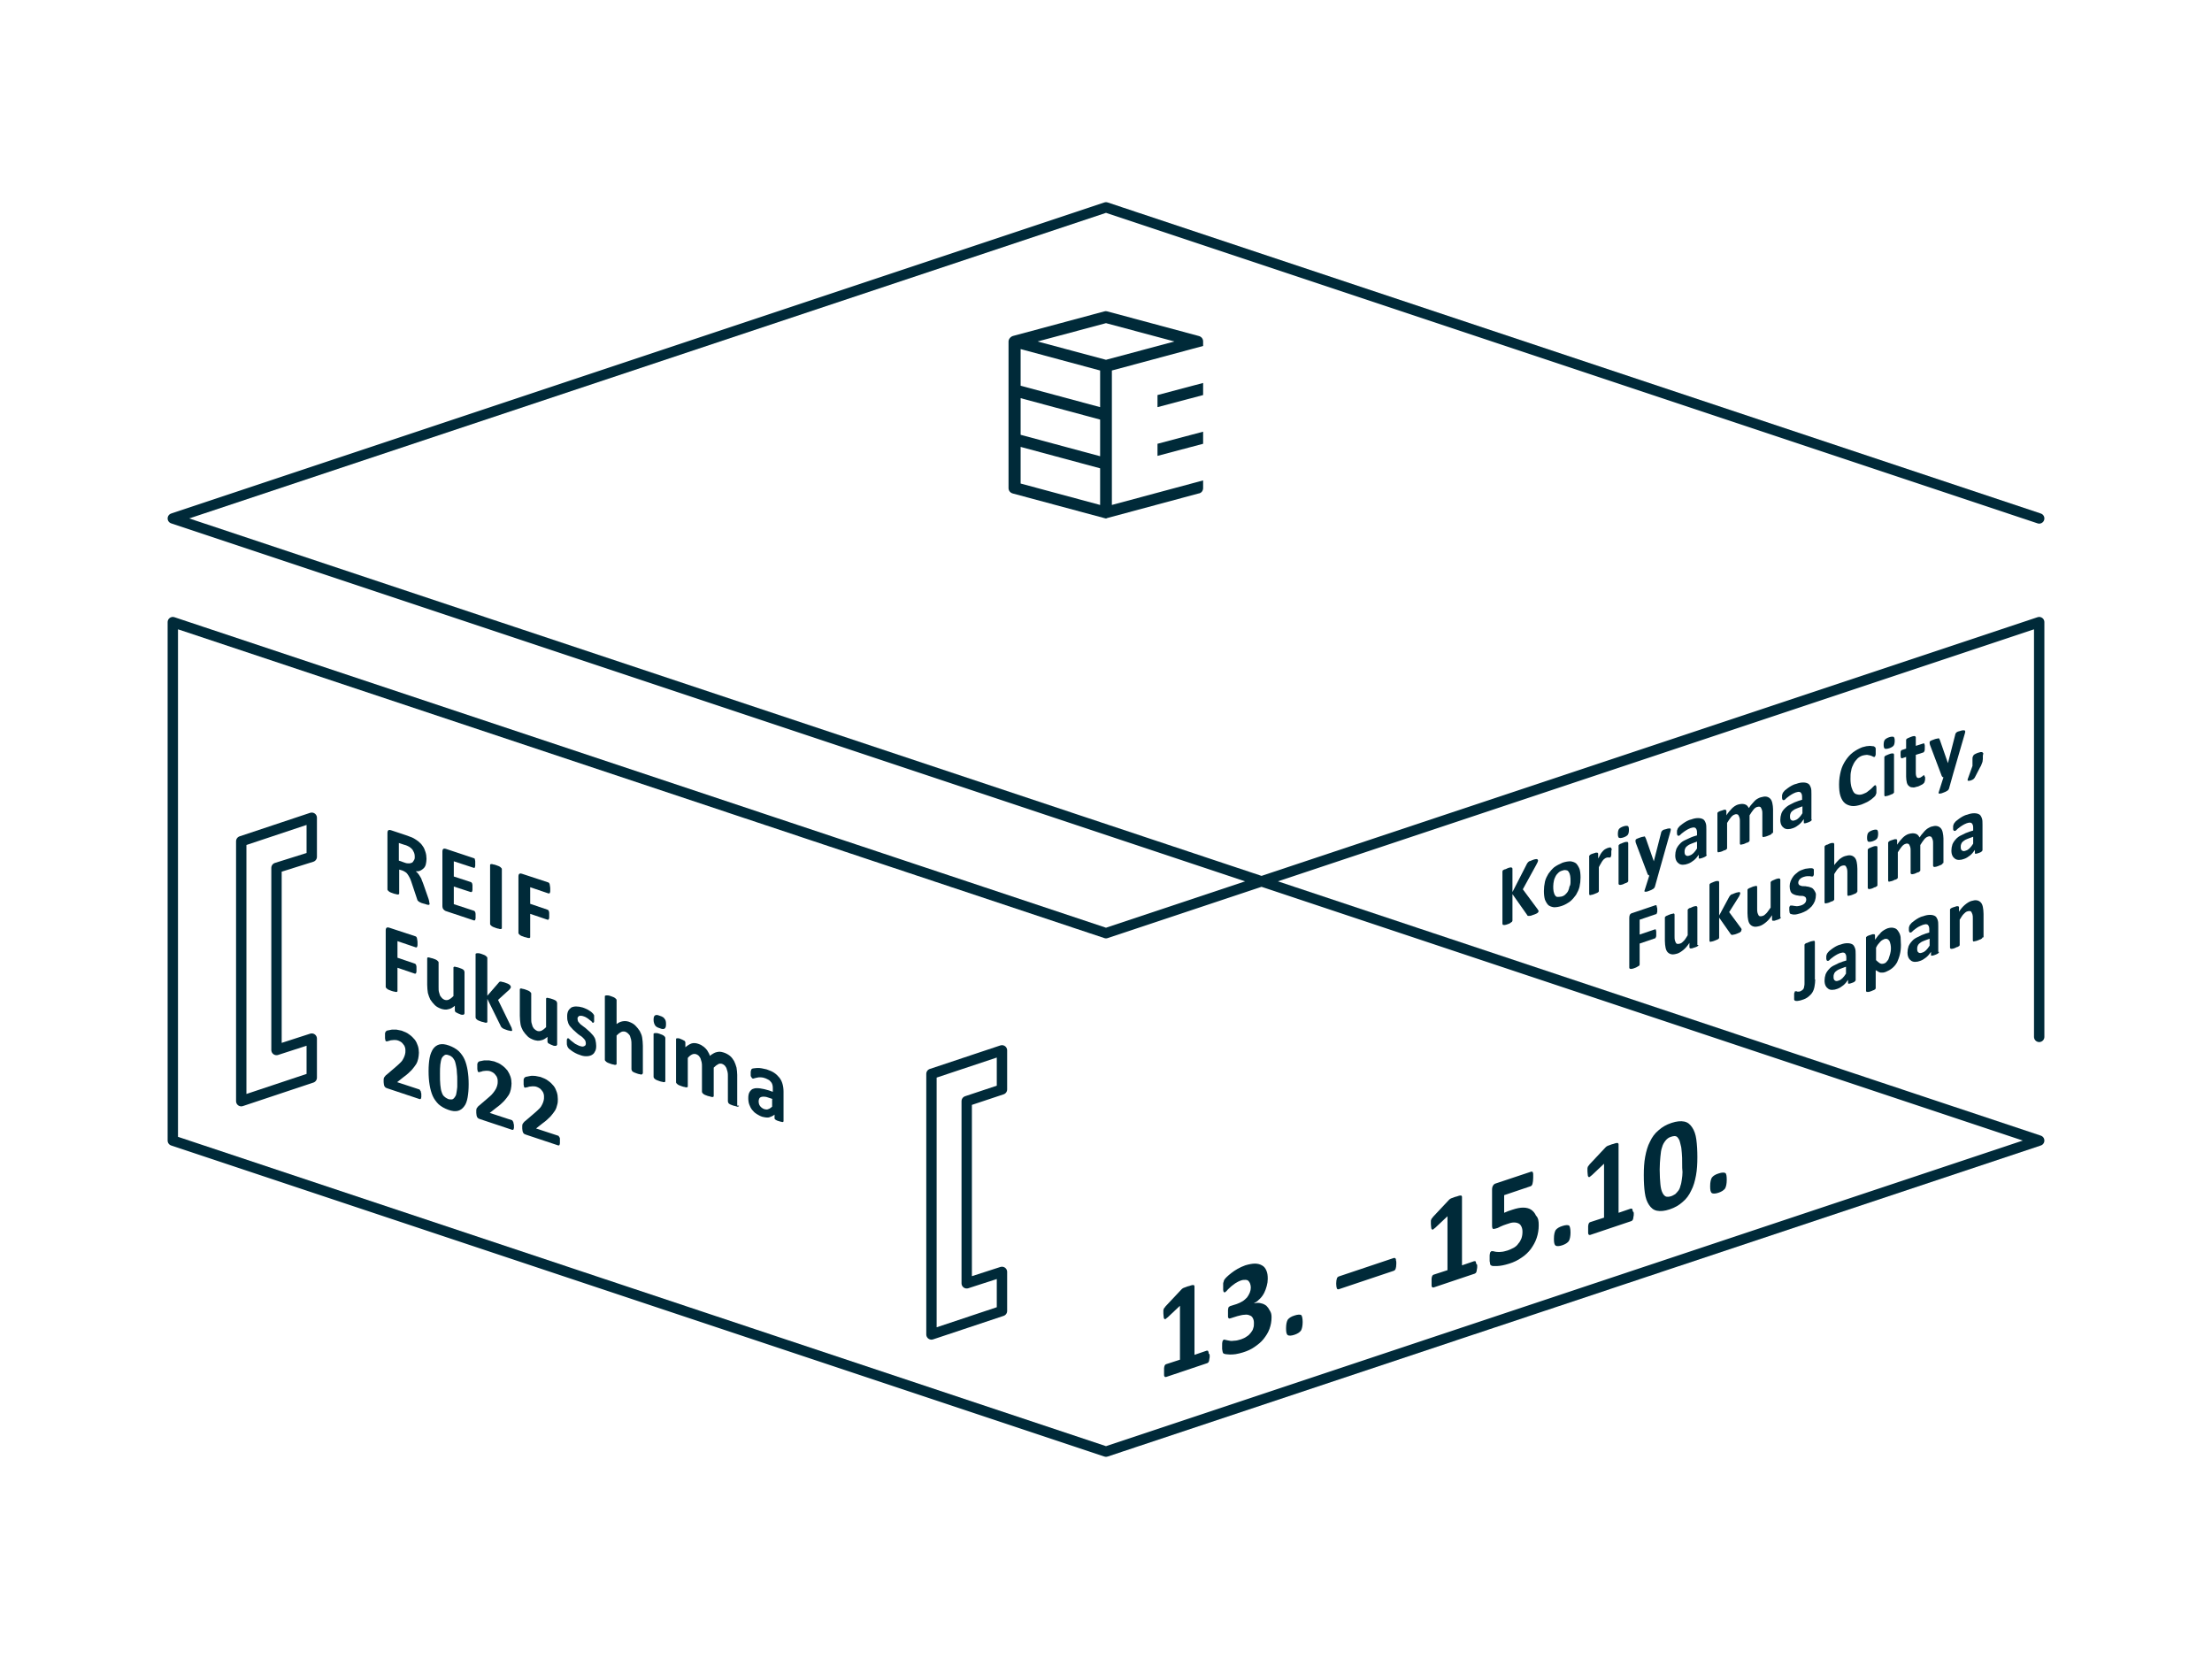 <?xml version="1.0" encoding="utf-8"?>
<!-- Generator: Adobe Illustrator 26.5.0, SVG Export Plug-In . SVG Version: 6.00 Build 0)  -->
<svg version="1.1" id="Ebene_1" xmlns="http://www.w3.org/2000/svg" xmlns:xlink="http://www.w3.org/1999/xlink" x="0px" y="0px"
	 viewBox="0 0 640 480" style="enable-background:new 0 0 640 480;" xml:space="preserve">
<style type="text/css">
	.st0{fill:none;stroke:#002A39;stroke-width:4.5;stroke-linecap:round;stroke-linejoin:round;}
	.st1{fill:#002A39;}
	.st2{fill:none;stroke:#002A39;stroke-width:3;stroke-linecap:round;stroke-linejoin:round;}
</style>
<g>
	<g>
		<g>
			<path class="st1" d="M334.9,117.8l13.2-3.5v-3.5l-13.2,3.5V117.8z M334.9,131.9l13.2-3.5v-3.5l-13.2,3.5V131.9z M320,104.1
				l-19.8-5.3l19.8-5.3l19.8,5.3L320,104.1z M295.3,101l23,6.2v10.6l-23-6.2V101z M295.3,115.2l23,6.2v10.6l-23-6.2V115.2z
				 M295.3,129.3l23,6.2v10.6l-23-6.2V129.3z M348.1,141.2V139l-26.4,7.1v-38.9l26.4-7.1v-1.3c0-0.8-0.5-1.4-1.3-1.6l-26.4-7.1
				c-0.3-0.1-0.6-0.1-0.9,0l-26.4,7.1c-0.7,0.2-1.3,0.9-1.3,1.6v42.4c0,0.8,0.5,1.4,1.3,1.6l26.4,7.1c0.1,0,0.3,0.1,0.4,0.1
				c0.1,0,0.3,0,0.4-0.1l26.4-7.1C347.6,142.7,348.1,142,348.1,141.2"/>
		</g>
		<path class="st2" d="M590,150L320,60L50,150l540,180l-270,90L50,330V180l270,90l270-90v120 M289.9,368v11.3l-20.4,6.8v-3.9v-7.3
			V322v-5.9v-5.4l20.4-6.8v11.3l-10.2,3.4v52.7L289.9,368z M90.2,300.5v11.3l-20.4,6.8v-3.9v-7.3v-52.7v-5.9v-5.4l20.4-6.8v11.3
			L80,251.1v52.7L90.2,300.5z"/>
		<g>
			<g>
				<path class="st1" d="M124.3,261.5c0,0.1,0,0.2-0.1,0.2c0,0.1-0.1,0.1-0.2,0.1c-0.1,0-0.3,0-0.6-0.1c-0.2-0.1-0.6-0.2-1-0.3
					c-0.4-0.1-0.6-0.2-0.8-0.3c-0.2-0.1-0.4-0.2-0.5-0.3c-0.1-0.1-0.2-0.2-0.3-0.3c0-0.1-0.1-0.2-0.1-0.3l-1.5-4.5
					c-0.2-0.5-0.3-1-0.5-1.4c-0.2-0.4-0.4-0.8-0.6-1.1c-0.2-0.3-0.4-0.6-0.7-0.8s-0.6-0.4-0.9-0.5l-1-0.3v6.9c0,0.1,0,0.2-0.1,0.2
					c-0.1,0.1-0.1,0.1-0.3,0.1s-0.3,0-0.5-0.1c-0.2,0-0.5-0.1-0.8-0.2c-0.3-0.1-0.6-0.2-0.8-0.3c-0.2-0.1-0.4-0.2-0.5-0.3
					s-0.2-0.2-0.3-0.3s-0.1-0.2-0.1-0.3v-16.3c0-0.4,0.1-0.7,0.3-0.8s0.4-0.1,0.7,0l4.2,1.4c0.4,0.1,0.8,0.3,1.1,0.4
					c0.3,0.1,0.5,0.2,0.8,0.3c0.7,0.3,1.2,0.7,1.8,1.1c0.5,0.4,1,0.9,1.3,1.4c0.4,0.5,0.6,1.1,0.8,1.7c0.2,0.6,0.3,1.3,0.3,2
					c0,0.6-0.1,1.1-0.2,1.6c-0.1,0.4-0.3,0.8-0.6,1.1c-0.3,0.3-0.6,0.5-1,0.7c-0.4,0.2-0.8,0.2-1.3,0.2c0.2,0.2,0.5,0.4,0.7,0.7
					c0.2,0.3,0.4,0.5,0.6,0.9c0.2,0.3,0.4,0.7,0.5,1.1c0.2,0.4,0.3,0.8,0.5,1.3l1.4,4c0.1,0.4,0.2,0.7,0.2,0.9
					C124.2,261.3,124.3,261.4,124.3,261.5z M120,247.9c0-0.6-0.1-1.1-0.4-1.6c-0.2-0.5-0.6-0.9-1.2-1.3c-0.2-0.1-0.4-0.2-0.6-0.3
					c-0.2-0.1-0.5-0.2-0.9-0.3l-1.5-0.5v5.1l1.7,0.6c0.5,0.2,0.9,0.2,1.2,0.2c0.4,0,0.6-0.1,0.9-0.2c0.2-0.1,0.4-0.4,0.5-0.6
					C120,248.6,120,248.3,120,247.9z"/>
				<path class="st1" d="M137.6,265c0,0.3,0,0.5,0,0.7s-0.1,0.3-0.1,0.4c0,0.1-0.1,0.2-0.2,0.2c-0.1,0-0.1,0-0.2,0l-8.1-2.7
					c-0.3-0.1-0.5-0.3-0.7-0.5c-0.2-0.2-0.3-0.6-0.3-1v-15.7c0-0.4,0.1-0.7,0.3-0.8c0.2-0.1,0.4-0.1,0.7,0l8.1,2.7
					c0.1,0,0.1,0.1,0.2,0.1c0.1,0.1,0.1,0.2,0.1,0.3c0,0.1,0.1,0.3,0.1,0.5c0,0.2,0,0.4,0,0.7c0,0.3,0,0.5,0,0.6
					c0,0.2-0.1,0.3-0.1,0.4c0,0.1-0.1,0.2-0.1,0.2c-0.1,0-0.1,0-0.2,0l-5.8-1.9v4.4l4.9,1.6c0.1,0,0.1,0.1,0.2,0.1
					c0.1,0.1,0.1,0.2,0.2,0.3c0,0.1,0.1,0.3,0.1,0.5c0,0.2,0,0.4,0,0.7c0,0.3,0,0.5,0,0.7c0,0.2-0.1,0.3-0.1,0.4s-0.1,0.2-0.2,0.2
					c-0.1,0-0.1,0-0.2,0l-4.9-1.6v5.1l5.8,1.9c0.1,0,0.1,0.1,0.2,0.1c0.1,0.1,0.1,0.2,0.2,0.3c0,0.1,0.1,0.3,0.1,0.5
					S137.6,264.8,137.6,265z"/>
				<path class="st1" d="M145.2,268.5c0,0.1,0,0.2-0.1,0.2c-0.1,0.1-0.1,0.1-0.3,0.1s-0.3,0-0.5-0.1c-0.2,0-0.5-0.1-0.8-0.2
					c-0.3-0.1-0.6-0.2-0.8-0.3c-0.2-0.1-0.4-0.2-0.5-0.3s-0.2-0.2-0.3-0.3c-0.1-0.1-0.1-0.2-0.1-0.3v-17c0-0.1,0-0.2,0.1-0.2
					c0.1-0.1,0.1-0.1,0.3-0.1c0.1,0,0.3,0,0.5,0.1c0.2,0,0.5,0.1,0.8,0.2c0.3,0.1,0.6,0.2,0.8,0.3c0.2,0.1,0.4,0.2,0.5,0.3
					c0.1,0.1,0.2,0.2,0.3,0.3c0.1,0.1,0.1,0.2,0.1,0.3V268.5z"/>
				<path class="st1" d="M159.2,257.2c0,0.3,0,0.5,0,0.7c0,0.2-0.1,0.3-0.1,0.4c0,0.1-0.1,0.2-0.2,0.2c-0.1,0-0.1,0-0.2,0l-5.3-1.8
					v4.8l5,1.7c0.1,0,0.1,0.1,0.2,0.1c0.1,0.1,0.1,0.2,0.2,0.3c0,0.1,0.1,0.3,0.1,0.5c0,0.2,0,0.4,0,0.7s0,0.5,0,0.7
					c0,0.2-0.1,0.3-0.1,0.4c0,0.1-0.1,0.2-0.2,0.2c-0.1,0-0.1,0-0.2,0l-5-1.7v6.7c0,0.1,0,0.2-0.1,0.2c0,0.1-0.1,0.1-0.3,0.1
					c-0.1,0-0.3,0-0.5-0.1s-0.5-0.1-0.8-0.2c-0.3-0.1-0.6-0.2-0.8-0.3c-0.2-0.1-0.4-0.2-0.5-0.3c-0.1-0.1-0.2-0.2-0.3-0.3
					c-0.1-0.1-0.1-0.2-0.1-0.3v-16.3c0-0.4,0.1-0.7,0.3-0.8c0.2-0.1,0.4-0.1,0.7,0l7.6,2.5c0.1,0,0.1,0.1,0.2,0.1
					c0.1,0.1,0.1,0.2,0.2,0.3c0,0.1,0.1,0.3,0.1,0.5C159.2,256.7,159.2,256.9,159.2,257.2z"/>
			</g>
			<g>
				<path class="st1" d="M120.8,272.8c0,0.3,0,0.5,0,0.7c0,0.2-0.1,0.3-0.1,0.4c0,0.1-0.1,0.2-0.2,0.2c-0.1,0-0.1,0-0.2,0l-5.3-1.8
					v4.8l5,1.7c0.1,0,0.1,0.1,0.2,0.1c0.1,0.1,0.1,0.2,0.2,0.3c0,0.1,0.1,0.3,0.1,0.5c0,0.2,0,0.4,0,0.7c0,0.3,0,0.5,0,0.7
					s-0.1,0.3-0.1,0.4c0,0.1-0.1,0.2-0.2,0.2c-0.1,0-0.1,0-0.2,0l-5-1.7v6.7c0,0.1,0,0.2-0.1,0.2c0,0.1-0.1,0.1-0.3,0.1
					c-0.1,0-0.3,0-0.5-0.1c-0.2,0-0.5-0.1-0.8-0.2c-0.3-0.1-0.6-0.2-0.8-0.3c-0.2-0.1-0.4-0.2-0.5-0.3c-0.1-0.1-0.2-0.2-0.3-0.3
					c-0.1-0.1-0.1-0.2-0.1-0.3v-16.3c0-0.4,0.1-0.7,0.3-0.8c0.2-0.1,0.4-0.1,0.7,0l7.6,2.5c0.1,0,0.1,0.1,0.2,0.1
					c0.1,0.1,0.1,0.2,0.2,0.3c0,0.1,0.1,0.3,0.1,0.5C120.8,272.3,120.8,272.5,120.8,272.8z"/>
				<path class="st1" d="M134.3,293.3c0,0.1,0,0.2-0.1,0.2c0,0.1-0.1,0.1-0.2,0.1c-0.1,0-0.2,0-0.4,0c-0.2,0-0.4-0.1-0.6-0.2
					c-0.3-0.1-0.5-0.2-0.7-0.3c-0.2-0.1-0.3-0.2-0.4-0.2c-0.1-0.1-0.2-0.2-0.2-0.2c0-0.1-0.1-0.2-0.1-0.3V291
					c-0.6,0.5-1.2,0.9-1.9,1c-0.6,0.2-1.3,0.1-2-0.1c-0.8-0.3-1.4-0.6-1.9-1.1c-0.5-0.5-0.9-1-1.3-1.6c-0.3-0.6-0.5-1.2-0.7-1.9
					c-0.1-0.7-0.2-1.5-0.2-2.4v-7.6c0-0.1,0-0.2,0.1-0.2c0-0.1,0.1-0.1,0.2-0.1c0.1,0,0.3,0,0.5,0.1s0.5,0.1,0.8,0.2
					c0.3,0.1,0.6,0.2,0.8,0.3c0.2,0.1,0.4,0.2,0.5,0.3c0.1,0.1,0.2,0.2,0.3,0.3s0.1,0.2,0.1,0.3v7c0,0.6,0,1.2,0.1,1.5
					c0.1,0.4,0.2,0.7,0.3,1c0.2,0.3,0.4,0.6,0.6,0.8c0.2,0.2,0.5,0.4,0.8,0.5c0.4,0.1,0.8,0.1,1.2-0.1c0.4-0.2,0.8-0.5,1.3-1v-8.2
					c0-0.1,0-0.2,0.1-0.2c0-0.1,0.1-0.1,0.2-0.1s0.3,0,0.5,0.1c0.2,0,0.5,0.1,0.8,0.2s0.6,0.2,0.8,0.3c0.2,0.1,0.4,0.2,0.5,0.3
					c0.1,0.1,0.2,0.2,0.2,0.3s0.1,0.2,0.1,0.3V293.3z"/>
				<path class="st1" d="M148.2,298c0,0.1,0,0.2-0.1,0.2c0,0.1-0.1,0.1-0.2,0.1c-0.1,0-0.3,0-0.5-0.1c-0.2,0-0.5-0.1-0.8-0.2
					c-0.3-0.1-0.6-0.2-0.8-0.3c-0.2-0.1-0.4-0.2-0.5-0.3c-0.1-0.1-0.2-0.2-0.3-0.3c-0.1-0.1-0.1-0.2-0.2-0.4L141,289v6.6
					c0,0.1,0,0.2-0.1,0.2c0,0.1-0.1,0.1-0.3,0.1c-0.1,0-0.3,0-0.5-0.1s-0.5-0.1-0.8-0.2c-0.3-0.1-0.6-0.2-0.8-0.3s-0.4-0.2-0.5-0.3
					c-0.1-0.1-0.2-0.2-0.3-0.3c0-0.1-0.1-0.2-0.1-0.3v-18.3c0-0.1,0-0.2,0.1-0.2s0.1-0.1,0.3-0.1c0.1,0,0.3,0,0.5,0s0.5,0.1,0.8,0.2
					s0.6,0.2,0.8,0.3s0.4,0.2,0.5,0.3c0.1,0.1,0.2,0.2,0.3,0.3c0.1,0.1,0.1,0.2,0.1,0.3v10.9l3.3-3.8c0.1-0.1,0.1-0.2,0.2-0.2
					c0.1-0.1,0.2-0.1,0.3-0.1c0.1,0,0.3,0,0.5,0.1c0.2,0,0.5,0.1,0.8,0.2c0.3,0.1,0.6,0.2,0.8,0.3c0.2,0.1,0.4,0.2,0.5,0.3
					c0.1,0.1,0.2,0.2,0.3,0.3c0,0.1,0.1,0.2,0.1,0.3c0,0.1,0,0.3-0.1,0.4c-0.1,0.1-0.2,0.3-0.3,0.4l-3.3,3l3.8,7.8
					c0.1,0.2,0.2,0.4,0.2,0.6S148.2,297.9,148.2,298z"/>
				<path class="st1" d="M161.1,302.3c0,0.1,0,0.2-0.1,0.2c0,0.1-0.1,0.1-0.2,0.1c-0.1,0-0.2,0-0.4,0s-0.4-0.1-0.6-0.2
					c-0.3-0.1-0.5-0.2-0.7-0.3c-0.2-0.1-0.3-0.2-0.4-0.2c-0.1-0.1-0.2-0.2-0.2-0.2c0-0.1-0.1-0.2-0.1-0.3V300
					c-0.6,0.5-1.2,0.9-1.9,1c-0.6,0.2-1.3,0.1-2-0.1c-0.8-0.3-1.4-0.6-1.9-1.1c-0.5-0.5-0.9-1-1.3-1.6c-0.3-0.6-0.6-1.2-0.7-1.9
					c-0.1-0.7-0.2-1.5-0.2-2.4v-7.6c0-0.1,0-0.2,0.1-0.2c0-0.1,0.1-0.1,0.2-0.1c0.1,0,0.3,0,0.5,0.1c0.2,0,0.5,0.1,0.8,0.2
					c0.3,0.1,0.6,0.2,0.8,0.3s0.4,0.2,0.5,0.3c0.1,0.1,0.2,0.2,0.3,0.3c0.1,0.1,0.1,0.2,0.1,0.3v7c0,0.6,0,1.2,0.1,1.5
					s0.2,0.7,0.3,1c0.2,0.3,0.3,0.6,0.6,0.8c0.2,0.2,0.5,0.4,0.8,0.5c0.4,0.1,0.8,0.1,1.2-0.1s0.8-0.5,1.3-1v-8.2
					c0-0.1,0-0.2,0.1-0.2c0-0.1,0.1-0.1,0.2-0.1c0.1,0,0.3,0,0.5,0.1c0.2,0,0.5,0.1,0.8,0.2c0.3,0.1,0.6,0.2,0.8,0.3
					c0.2,0.1,0.4,0.2,0.5,0.3c0.1,0.1,0.2,0.2,0.2,0.3c0,0.1,0.1,0.2,0.1,0.3V302.3z"/>
				<path class="st1" d="M172.5,302.6c0,0.7-0.1,1.3-0.4,1.7c-0.2,0.5-0.6,0.8-1,1s-0.9,0.3-1.5,0.3s-1.2-0.1-1.9-0.4
					c-0.4-0.1-0.8-0.3-1.2-0.5c-0.4-0.2-0.7-0.4-1-0.6c-0.3-0.2-0.5-0.4-0.8-0.6c-0.2-0.2-0.3-0.3-0.4-0.5s-0.2-0.3-0.2-0.5
					c-0.1-0.2-0.1-0.5-0.1-0.9c0-0.3,0-0.5,0-0.6s0-0.3,0.1-0.4c0-0.1,0.1-0.1,0.1-0.2c0,0,0.1,0,0.2,0c0.1,0,0.2,0.1,0.4,0.3
					c0.2,0.2,0.4,0.4,0.7,0.6c0.3,0.2,0.6,0.5,0.9,0.7c0.4,0.2,0.8,0.4,1.2,0.6c0.3,0.1,0.5,0.1,0.8,0.2c0.2,0,0.4,0,0.6-0.1
					c0.2-0.1,0.3-0.2,0.4-0.3c0.1-0.2,0.1-0.4,0.1-0.6c0-0.3-0.1-0.5-0.2-0.8c-0.2-0.3-0.4-0.5-0.6-0.7s-0.5-0.5-0.9-0.7
					c-0.3-0.2-0.7-0.5-1-0.8c-0.3-0.3-0.7-0.6-1-0.9c-0.3-0.3-0.6-0.7-0.9-1c-0.3-0.4-0.5-0.8-0.6-1.3c-0.2-0.5-0.2-1-0.2-1.6
					c0-0.6,0.1-1.1,0.3-1.5c0.2-0.4,0.5-0.7,0.9-1c0.4-0.2,0.9-0.3,1.4-0.3c0.6,0,1.2,0.1,1.9,0.3c0.4,0.1,0.7,0.3,1,0.4
					s0.6,0.3,0.9,0.5c0.3,0.2,0.5,0.3,0.7,0.5c0.2,0.2,0.3,0.3,0.4,0.4s0.1,0.2,0.2,0.3s0.1,0.2,0.1,0.3s0,0.2,0,0.4
					c0,0.1,0,0.3,0,0.5c0,0.3,0,0.5,0,0.6c0,0.2,0,0.3-0.1,0.4c0,0.1-0.1,0.1-0.1,0.1c0,0-0.1,0-0.2,0c-0.1,0-0.2-0.1-0.3-0.3
					s-0.4-0.3-0.6-0.5c-0.2-0.2-0.5-0.4-0.8-0.6s-0.7-0.4-1.1-0.5c-0.3-0.1-0.5-0.1-0.7-0.1s-0.4,0-0.5,0.1
					c-0.1,0.1-0.2,0.2-0.3,0.3c-0.1,0.1-0.1,0.3-0.1,0.5c0,0.3,0.1,0.6,0.2,0.8c0.2,0.2,0.4,0.5,0.6,0.7c0.3,0.2,0.6,0.5,0.9,0.7
					c0.3,0.2,0.7,0.5,1,0.8c0.3,0.3,0.7,0.6,1,0.9c0.3,0.3,0.6,0.7,0.9,1c0.3,0.4,0.5,0.8,0.6,1.3S172.5,302,172.5,302.6z"/>
				<path class="st1" d="M185.9,310.6c0,0.1,0,0.2-0.1,0.2s-0.1,0.1-0.2,0.1c-0.1,0-0.3,0-0.5-0.1c-0.2,0-0.5-0.1-0.8-0.2
					c-0.3-0.1-0.6-0.2-0.8-0.3c-0.2-0.1-0.4-0.2-0.5-0.3c-0.1-0.1-0.2-0.2-0.2-0.3s-0.1-0.2-0.1-0.3v-7.1c0-0.6,0-1.1-0.1-1.5
					c-0.1-0.4-0.2-0.7-0.3-1s-0.3-0.5-0.6-0.8c-0.2-0.2-0.5-0.4-0.8-0.5c-0.4-0.1-0.8-0.1-1.2,0.1c-0.4,0.2-0.8,0.5-1.3,1v8.2
					c0,0.1,0,0.2-0.1,0.2s-0.1,0.1-0.3,0.1c-0.1,0-0.3,0-0.5-0.1c-0.2,0-0.5-0.1-0.8-0.2c-0.3-0.1-0.6-0.2-0.8-0.3
					c-0.2-0.1-0.4-0.2-0.5-0.3c-0.1-0.1-0.2-0.2-0.3-0.3s-0.1-0.2-0.1-0.3v-18.3c0-0.1,0-0.2,0.1-0.2s0.1-0.1,0.3-0.1
					c0.1,0,0.3,0,0.5,0s0.5,0.1,0.8,0.2c0.3,0.1,0.6,0.2,0.8,0.3s0.4,0.2,0.5,0.3c0.1,0.1,0.2,0.2,0.3,0.3s0.1,0.2,0.1,0.3v6.9
					c0.5-0.4,1.1-0.7,1.7-0.8s1.1-0.1,1.8,0.1c0.8,0.3,1.4,0.6,1.9,1.1c0.5,0.5,0.9,1,1.3,1.6c0.3,0.6,0.6,1.2,0.7,1.9
					s0.2,1.5,0.2,2.4V310.6z"/>
				<path class="st1" d="M192.7,296.3c0,0.7-0.1,1.1-0.4,1.3c-0.3,0.2-0.7,0.2-1.4-0.1c-0.7-0.2-1.2-0.5-1.4-0.9
					c-0.2-0.3-0.4-0.9-0.4-1.5c0-0.7,0.1-1.1,0.4-1.3c0.3-0.2,0.7-0.2,1.4,0.1c0.7,0.2,1.2,0.5,1.4,0.9
					C192.6,295.1,192.7,295.6,192.7,296.3z M192.5,312.8c0,0.1,0,0.2-0.1,0.2c-0.1,0.1-0.1,0.1-0.3,0.1c-0.1,0-0.3,0-0.5-0.1
					c-0.2,0-0.5-0.1-0.8-0.2c-0.3-0.1-0.6-0.2-0.8-0.3c-0.2-0.1-0.4-0.2-0.5-0.3c-0.1-0.1-0.2-0.2-0.3-0.3c0-0.1-0.1-0.2-0.1-0.3
					v-12.4c0-0.1,0-0.2,0.1-0.2s0.1-0.1,0.3-0.1c0.1,0,0.3,0,0.5,0s0.5,0.1,0.8,0.2c0.3,0.1,0.6,0.2,0.8,0.3
					c0.2,0.1,0.4,0.2,0.5,0.3c0.1,0.1,0.2,0.2,0.3,0.3c0,0.1,0.1,0.2,0.1,0.3V312.8z"/>
				<path class="st1" d="M213.8,319.9c0,0.1,0,0.2-0.1,0.2s-0.1,0.1-0.2,0.1c-0.1,0-0.3,0-0.5-0.1s-0.5-0.1-0.8-0.2
					c-0.3-0.1-0.6-0.2-0.8-0.3c-0.2-0.1-0.4-0.2-0.5-0.3c-0.1-0.1-0.2-0.2-0.2-0.3c0-0.1-0.1-0.2-0.1-0.3v-7.4c0-0.4,0-0.8-0.1-1.2
					c-0.1-0.4-0.2-0.7-0.3-1c-0.1-0.3-0.3-0.5-0.5-0.8c-0.2-0.2-0.5-0.4-0.8-0.5c-0.4-0.1-0.8-0.1-1.1,0.1c-0.4,0.2-0.8,0.5-1.3,1
					v8.2c0,0.1,0,0.2-0.1,0.2c-0.1,0.1-0.1,0.1-0.3,0.1c-0.1,0-0.3,0-0.5-0.1s-0.5-0.1-0.8-0.2c-0.3-0.1-0.6-0.2-0.8-0.3
					s-0.4-0.2-0.5-0.3c-0.1-0.1-0.2-0.2-0.3-0.3c0-0.1-0.1-0.2-0.1-0.3v-7.4c0-0.4,0-0.8-0.1-1.2c-0.1-0.4-0.2-0.7-0.3-1
					c-0.1-0.3-0.3-0.5-0.5-0.8c-0.2-0.2-0.5-0.4-0.8-0.5c-0.4-0.1-0.8-0.1-1.2,0.1c-0.4,0.2-0.8,0.5-1.2,1v8.2c0,0.1,0,0.2-0.1,0.2
					c0,0.1-0.1,0.1-0.3,0.1s-0.3,0-0.5-0.1c-0.2,0-0.5-0.1-0.8-0.2s-0.6-0.2-0.8-0.3c-0.2-0.1-0.4-0.2-0.5-0.3
					c-0.1-0.1-0.2-0.2-0.3-0.3s-0.1-0.2-0.1-0.3v-12.4c0-0.1,0-0.2,0.1-0.2c0-0.1,0.1-0.1,0.2-0.1s0.2,0,0.4,0s0.4,0.1,0.6,0.2
					c0.3,0.1,0.5,0.2,0.7,0.3c0.2,0.1,0.3,0.2,0.4,0.2c0.1,0.1,0.2,0.2,0.2,0.2c0,0.1,0.1,0.2,0.1,0.3v1.4c0.6-0.5,1.2-0.9,1.8-1.1
					c0.6-0.2,1.3-0.1,1.9,0.1c0.5,0.2,0.9,0.3,1.2,0.6c0.4,0.2,0.7,0.5,1,0.8c0.3,0.3,0.5,0.6,0.7,1c0.2,0.3,0.4,0.7,0.5,1.1
					c0.3-0.3,0.7-0.5,1-0.7s0.6-0.3,1-0.4s0.6-0.1,0.9-0.1s0.6,0.1,1,0.2c0.7,0.2,1.4,0.6,1.9,1c0.5,0.4,0.9,1,1.2,1.5
					c0.3,0.6,0.5,1.2,0.7,1.9c0.1,0.7,0.2,1.4,0.2,2.1V319.9z"/>
				<path class="st1" d="M226.7,324.3c0,0.1,0,0.2-0.1,0.3c-0.1,0-0.2,0.1-0.4,0c-0.2,0-0.4-0.1-0.8-0.2c-0.4-0.1-0.6-0.2-0.8-0.3
					c-0.2-0.1-0.3-0.2-0.4-0.3c-0.1-0.1-0.1-0.2-0.1-0.3v-1c-0.5,0.4-1,0.6-1.6,0.8c-0.6,0.1-1.2,0-2-0.2c-0.6-0.2-1.1-0.5-1.6-0.8
					c-0.5-0.3-0.9-0.7-1.3-1.2c-0.4-0.5-0.6-1-0.8-1.5s-0.3-1.2-0.3-1.9c0-0.7,0.1-1.3,0.4-1.8c0.3-0.4,0.6-0.8,1.1-0.9
					c0.5-0.2,1.1-0.2,1.9-0.1c0.8,0.1,1.6,0.3,2.6,0.6l1.1,0.4V315c0-0.4,0-0.7-0.1-1.1c-0.1-0.3-0.2-0.6-0.4-0.8
					c-0.2-0.2-0.4-0.5-0.6-0.6c-0.3-0.2-0.6-0.3-1-0.5c-0.5-0.2-1-0.3-1.4-0.3c-0.4,0-0.8,0-1.1,0.1c-0.3,0.1-0.6,0.1-0.8,0.2
					c-0.2,0.1-0.4,0.1-0.5,0c-0.1,0-0.2-0.1-0.2-0.2c-0.1-0.1-0.1-0.2-0.2-0.3s-0.1-0.3-0.1-0.5c0-0.2,0-0.4,0-0.6
					c0-0.3,0-0.5,0.1-0.7c0-0.2,0.1-0.3,0.2-0.4c0.1-0.1,0.3-0.2,0.6-0.2s0.6-0.1,1-0.1s0.8,0,1.3,0.1c0.5,0.1,0.9,0.2,1.4,0.3
					c0.9,0.3,1.6,0.6,2.2,1c0.6,0.4,1.1,0.9,1.5,1.4c0.4,0.5,0.7,1.1,0.9,1.8c0.2,0.7,0.3,1.4,0.3,2.3V324.3z M223.6,318l-1.2-0.4
					c-0.5-0.2-0.9-0.3-1.3-0.3c-0.4,0-0.6,0-0.9,0.1c-0.2,0.1-0.4,0.2-0.5,0.4c-0.1,0.2-0.2,0.5-0.2,0.8c0,0.5,0.1,1,0.4,1.4
					c0.3,0.4,0.7,0.7,1.2,0.9c0.4,0.1,0.8,0.2,1.2,0c0.4-0.1,0.7-0.4,1.1-0.7V318z"/>
			</g>
			<g>
				<path class="st1" d="M121.9,316.7c0,0.3,0,0.5,0,0.7c0,0.2-0.1,0.3-0.1,0.4c0,0.1-0.1,0.2-0.2,0.2c-0.1,0-0.1,0-0.2,0l-9.3-3.1
					c-0.2-0.1-0.3-0.1-0.5-0.2c-0.1-0.1-0.2-0.2-0.3-0.3c-0.1-0.1-0.1-0.3-0.2-0.5c0-0.2-0.1-0.5-0.1-0.8c0-0.3,0-0.6,0-0.8
					c0-0.2,0.1-0.4,0.1-0.5c0.1-0.1,0.2-0.3,0.3-0.4c0.1-0.1,0.2-0.3,0.4-0.4l2.8-2.4c0.6-0.5,1-0.9,1.4-1.3s0.6-0.8,0.8-1.2
					c0.2-0.4,0.3-0.7,0.4-1.1c0.1-0.3,0.1-0.7,0.1-1c0-0.3,0-0.6-0.1-0.9c-0.1-0.3-0.2-0.6-0.4-0.8c-0.2-0.3-0.4-0.5-0.6-0.7
					c-0.3-0.2-0.6-0.4-0.9-0.5c-0.5-0.2-0.9-0.2-1.3-0.2c-0.4,0-0.7,0.1-1,0.1c-0.3,0.1-0.5,0.2-0.7,0.2c-0.2,0.1-0.3,0.1-0.5,0.1
					c-0.1,0-0.1-0.1-0.2-0.1c-0.1-0.1-0.1-0.2-0.1-0.3s-0.1-0.3-0.1-0.5s0-0.5,0-0.8c0-0.2,0-0.4,0-0.5c0-0.1,0-0.3,0.1-0.4
					c0-0.1,0.1-0.2,0.1-0.2c0-0.1,0.1-0.1,0.2-0.2c0.1-0.1,0.3-0.2,0.6-0.2c0.3-0.1,0.6-0.1,1-0.2c0.4,0,0.9,0,1.3,0
					c0.5,0.1,1,0.2,1.5,0.3c0.8,0.3,1.6,0.6,2.2,1.1c0.6,0.4,1.2,1,1.6,1.5s0.7,1.2,0.9,1.8s0.3,1.3,0.3,2c0,0.6-0.1,1.1-0.2,1.7
					c-0.1,0.5-0.3,1.1-0.6,1.6s-0.8,1.1-1.3,1.7c-0.6,0.6-1.3,1.3-2.3,2l-1.9,1.5l6.4,2.1c0.1,0,0.2,0.1,0.2,0.2
					c0.1,0.1,0.1,0.2,0.2,0.3s0.1,0.3,0.1,0.5C121.9,316.2,121.9,316.4,121.9,316.7z"/>
				<path class="st1" d="M135.6,313.7c0,1.4-0.1,2.7-0.3,3.8c-0.2,1.1-0.5,2-1,2.6c-0.5,0.7-1.1,1.1-1.8,1.3
					c-0.8,0.2-1.7,0.1-2.8-0.3c-1.1-0.4-2-0.9-2.8-1.6c-0.7-0.7-1.3-1.5-1.7-2.4s-0.7-2-0.9-3.2s-0.3-2.5-0.3-4
					c0-1.4,0.1-2.7,0.3-3.8c0.2-1.1,0.6-2,1-2.6c0.5-0.7,1.1-1.1,1.8-1.3c0.8-0.2,1.7-0.1,2.8,0.3c1.1,0.4,2,0.9,2.8,1.6
					c0.7,0.7,1.3,1.5,1.7,2.4c0.4,0.9,0.7,2,0.9,3.2C135.5,310.9,135.6,312.2,135.6,313.7z M132.3,312.7c0-0.9,0-1.6-0.1-2.3
					c0-0.7-0.1-1.3-0.2-1.8c-0.1-0.5-0.2-1-0.3-1.3c-0.1-0.4-0.3-0.7-0.5-1s-0.4-0.5-0.6-0.6c-0.2-0.2-0.5-0.3-0.8-0.4
					c-0.5-0.2-0.9-0.2-1.2,0c-0.3,0.2-0.6,0.5-0.8,0.9c-0.2,0.5-0.3,1.1-0.4,1.8c-0.1,0.8-0.1,1.7-0.1,2.7c0,1.3,0,2.4,0.1,3.2
					c0.1,0.9,0.2,1.6,0.4,2.1c0.2,0.6,0.4,1,0.8,1.3c0.3,0.3,0.7,0.5,1.1,0.7c0.3,0.1,0.6,0.1,0.9,0.1s0.5-0.1,0.7-0.3
					c0.2-0.2,0.3-0.4,0.5-0.7s0.2-0.7,0.3-1.1c0.1-0.4,0.1-0.9,0.2-1.5C132.3,314.1,132.3,313.4,132.3,312.7z"/>
				<path class="st1" d="M148.7,325.6c0,0.3,0,0.5,0,0.7c0,0.2-0.1,0.3-0.1,0.4c0,0.1-0.1,0.2-0.2,0.2c-0.1,0-0.1,0-0.2,0l-9.3-3.1
					c-0.2-0.1-0.3-0.1-0.5-0.2c-0.1-0.1-0.2-0.2-0.3-0.3c-0.1-0.1-0.1-0.3-0.2-0.5c0-0.2-0.1-0.5-0.1-0.8c0-0.3,0-0.6,0-0.8
					c0-0.2,0.1-0.4,0.1-0.5c0.1-0.1,0.2-0.3,0.3-0.4c0.1-0.1,0.2-0.3,0.4-0.4l2.8-2.4c0.6-0.5,1-0.9,1.3-1.3
					c0.3-0.4,0.6-0.8,0.8-1.2c0.2-0.4,0.3-0.7,0.4-1.1c0.1-0.3,0.1-0.7,0.1-1c0-0.3,0-0.6-0.1-0.9c-0.1-0.3-0.2-0.6-0.4-0.8
					c-0.2-0.3-0.4-0.5-0.6-0.7c-0.3-0.2-0.6-0.4-0.9-0.5c-0.5-0.2-0.9-0.2-1.3-0.2c-0.4,0-0.7,0.1-1,0.1c-0.3,0.1-0.5,0.2-0.7,0.2
					c-0.2,0.1-0.3,0.1-0.5,0.1c-0.1,0-0.1-0.1-0.2-0.1c-0.1-0.1-0.1-0.2-0.1-0.3s-0.1-0.3-0.1-0.5s0-0.5,0-0.8c0-0.2,0-0.4,0-0.5
					c0-0.1,0-0.3,0.1-0.4c0-0.1,0.1-0.2,0.1-0.2c0-0.1,0.1-0.1,0.2-0.2c0.1-0.1,0.3-0.2,0.6-0.2c0.3-0.1,0.6-0.1,1-0.2
					c0.4,0,0.9,0,1.4,0c0.5,0.1,1,0.2,1.5,0.3c0.8,0.3,1.6,0.6,2.2,1.1c0.6,0.4,1.2,1,1.6,1.5c0.4,0.6,0.7,1.2,0.9,1.8
					s0.3,1.3,0.3,2c0,0.6-0.1,1.1-0.2,1.7c-0.1,0.5-0.3,1.1-0.6,1.6c-0.3,0.5-0.8,1.1-1.3,1.7c-0.6,0.6-1.3,1.3-2.3,2l-1.9,1.5
					l6.4,2.1c0.1,0,0.2,0.1,0.2,0.2c0.1,0.1,0.1,0.2,0.2,0.3c0,0.1,0.1,0.3,0.1,0.5C148.6,325.1,148.7,325.3,148.7,325.6z"/>
				<path class="st1" d="M162,330.1c0,0.3,0,0.5,0,0.7c0,0.2-0.1,0.3-0.1,0.4c0,0.1-0.1,0.2-0.2,0.2c-0.1,0-0.1,0-0.2,0l-9.3-3.1
					c-0.2-0.1-0.3-0.1-0.5-0.2c-0.1-0.1-0.2-0.2-0.3-0.3s-0.1-0.3-0.2-0.5c0-0.2-0.1-0.5-0.1-0.8c0-0.3,0-0.6,0-0.8
					c0-0.2,0.1-0.4,0.1-0.5c0.1-0.1,0.2-0.3,0.3-0.4c0.1-0.1,0.2-0.3,0.4-0.4l2.8-2.4c0.6-0.5,1-0.9,1.4-1.3s0.6-0.8,0.8-1.2
					c0.2-0.4,0.3-0.7,0.4-1.1c0.1-0.3,0.1-0.7,0.1-1c0-0.3,0-0.6-0.1-0.9c-0.1-0.3-0.2-0.6-0.4-0.8c-0.2-0.3-0.4-0.5-0.6-0.7
					c-0.3-0.2-0.6-0.4-0.9-0.5c-0.5-0.2-0.9-0.2-1.3-0.2c-0.4,0-0.7,0.1-1,0.1c-0.3,0.1-0.5,0.2-0.7,0.2s-0.3,0.1-0.5,0.1
					c-0.1,0-0.1-0.1-0.2-0.1c-0.1-0.1-0.1-0.2-0.1-0.3s-0.1-0.3-0.1-0.5c0-0.2,0-0.5,0-0.8c0-0.2,0-0.4,0-0.5c0-0.1,0-0.3,0.1-0.4
					c0-0.1,0.1-0.2,0.1-0.2c0-0.1,0.1-0.1,0.2-0.2c0.1-0.1,0.3-0.2,0.6-0.2c0.3-0.1,0.6-0.1,1-0.2s0.9,0,1.4,0
					c0.5,0.1,1,0.2,1.5,0.3c0.8,0.3,1.6,0.6,2.2,1.1c0.6,0.4,1.2,1,1.6,1.5s0.7,1.2,0.9,1.8c0.2,0.6,0.3,1.3,0.3,2
					c0,0.6,0,1.1-0.2,1.7c-0.1,0.5-0.3,1.1-0.6,1.6c-0.3,0.5-0.8,1.1-1.3,1.7c-0.6,0.6-1.3,1.3-2.3,2l-1.9,1.5l6.4,2.1
					c0.1,0,0.2,0.1,0.2,0.2c0.1,0.1,0.1,0.2,0.2,0.3s0.1,0.3,0.1,0.5C162,329.6,162,329.8,162,330.1z"/>
			</g>
			<g>
				<path class="st1" d="M445.2,263.5c0,0.1,0,0.2-0.1,0.3c0,0.1-0.1,0.2-0.2,0.3s-0.3,0.2-0.5,0.3c-0.2,0.1-0.5,0.2-0.8,0.3
					c-0.5,0.2-0.8,0.3-1,0.3c-0.2,0-0.4,0-0.5,0s-0.2-0.1-0.2-0.2l-4.3-6.1v7.6c0,0.1,0,0.2-0.1,0.3c0,0.1-0.1,0.2-0.2,0.2
					c-0.1,0.1-0.3,0.2-0.4,0.3s-0.4,0.2-0.7,0.3c-0.3,0.1-0.5,0.2-0.7,0.2s-0.3,0.1-0.5,0c-0.1,0-0.2,0-0.2-0.1c0,0-0.1-0.1-0.1-0.2
					v-15.1c0-0.1,0-0.2,0.1-0.3c0-0.1,0.1-0.2,0.2-0.2s0.3-0.2,0.5-0.2s0.4-0.2,0.7-0.3c0.3-0.1,0.5-0.2,0.7-0.2s0.3-0.1,0.4,0
					s0.2,0,0.2,0.1c0,0.1,0.1,0.1,0.1,0.2v6.8l4.2-8.2c0.1-0.1,0.1-0.2,0.2-0.3s0.2-0.2,0.3-0.3c0.1-0.1,0.3-0.2,0.5-0.2
					c0.2-0.1,0.4-0.2,0.7-0.3c0.3-0.1,0.5-0.2,0.7-0.2c0.2,0,0.3-0.1,0.5,0s0.2,0,0.2,0.1c0,0.1,0.1,0.1,0.1,0.2
					c0,0.1,0,0.3-0.1,0.5c-0.1,0.2-0.2,0.4-0.4,0.8l-3.9,7.1l4.3,5.8c0.2,0.3,0.3,0.5,0.3,0.6S445.2,263.4,445.2,263.5z"/>
				<path class="st1" d="M457.3,253.9c0,0.9-0.1,1.8-0.3,2.7c-0.2,0.8-0.6,1.6-1,2.3c-0.5,0.7-1,1.3-1.7,1.9c-0.7,0.5-1.5,1-2.4,1.3
					c-0.9,0.3-1.6,0.4-2.3,0.4c-0.7-0.1-1.2-0.3-1.6-0.6c-0.4-0.4-0.7-0.9-1-1.6c-0.2-0.7-0.3-1.5-0.3-2.5c0-0.9,0.1-1.8,0.3-2.7
					c0.2-0.9,0.6-1.6,1-2.3c0.5-0.7,1-1.3,1.7-1.9c0.7-0.5,1.5-0.9,2.4-1.3c0.9-0.3,1.7-0.4,2.3-0.4c0.7,0.1,1.2,0.3,1.6,0.6
					c0.4,0.4,0.7,0.9,1,1.6C457.2,252,457.3,252.9,457.3,253.9z M454.4,254.9c0-0.5,0-1-0.1-1.5s-0.2-0.8-0.4-1.1
					c-0.2-0.3-0.4-0.5-0.7-0.5c-0.3-0.1-0.7-0.1-1.2,0.1c-0.4,0.1-0.8,0.3-1.1,0.6c-0.3,0.3-0.6,0.6-0.8,1c-0.2,0.4-0.4,0.8-0.5,1.3
					c-0.1,0.5-0.2,1-0.2,1.6c0,0.5,0,1,0.1,1.5c0.1,0.4,0.2,0.8,0.4,1.1c0.2,0.3,0.4,0.5,0.7,0.5s0.7,0,1.2-0.1
					c0.4-0.1,0.8-0.3,1.1-0.6c0.3-0.3,0.6-0.6,0.8-1s0.3-0.8,0.4-1.3C454.4,256.1,454.4,255.5,454.4,254.9z"/>
				<path class="st1" d="M466.2,246.5c0,0.3,0,0.5,0,0.7c0,0.2,0,0.4-0.1,0.5c0,0.1-0.1,0.2-0.1,0.3c0,0.1-0.1,0.1-0.2,0.1
					c-0.1,0-0.1,0-0.2,0c-0.1,0-0.2,0-0.2,0s-0.2,0-0.3,0c-0.1,0-0.2,0-0.4,0.1c-0.2,0.1-0.3,0.1-0.5,0.3c-0.2,0.1-0.3,0.3-0.5,0.5
					c-0.2,0.2-0.3,0.5-0.5,0.8c-0.2,0.3-0.4,0.7-0.6,1.1v6.9c0,0.1,0,0.2-0.1,0.2c0,0.1-0.1,0.2-0.2,0.2c-0.1,0.1-0.2,0.2-0.4,0.2
					c-0.2,0.1-0.4,0.2-0.7,0.3c-0.3,0.1-0.5,0.2-0.7,0.2s-0.3,0.1-0.4,0.1s-0.2,0-0.2-0.1c0,0-0.1-0.1-0.1-0.2v-11
					c0-0.1,0-0.2,0.1-0.2s0.1-0.1,0.2-0.2c0.1-0.1,0.2-0.1,0.4-0.2c0.2-0.1,0.3-0.1,0.6-0.2c0.2-0.1,0.4-0.1,0.6-0.2
					c0.2,0,0.3,0,0.4,0c0.1,0,0.1,0,0.2,0.1s0.1,0.1,0.1,0.2v1.4c0.3-0.5,0.5-0.9,0.7-1.3c0.2-0.3,0.4-0.6,0.7-0.9
					c0.2-0.2,0.4-0.4,0.6-0.5c0.2-0.1,0.4-0.2,0.6-0.3c0.1,0,0.2-0.1,0.3-0.1c0.1,0,0.2,0,0.3-0.1c0.1,0,0.2,0,0.3,0
					c0.1,0,0.2,0,0.2,0.1c0,0,0.1,0.1,0.1,0.1c0,0,0,0.1,0.1,0.2c0,0.1,0,0.2,0,0.4C466.2,246,466.2,246.2,466.2,246.5z"/>
				<path class="st1" d="M471.3,240.1c0,0.6-0.1,1.1-0.3,1.4c-0.2,0.3-0.7,0.6-1.3,0.8c-0.6,0.2-1.1,0.2-1.3,0.1
					c-0.2-0.2-0.3-0.5-0.3-1.1c0-0.6,0.1-1.1,0.3-1.4s0.7-0.6,1.3-0.8c0.6-0.2,1-0.2,1.3-0.1C471.2,239.1,471.3,239.5,471.3,240.1z
					 M471.1,254.9c0,0.1,0,0.2-0.1,0.2c0,0.1-0.1,0.2-0.2,0.2s-0.2,0.2-0.4,0.2s-0.4,0.2-0.7,0.3c-0.3,0.1-0.5,0.2-0.7,0.2
					s-0.3,0.1-0.4,0c-0.1,0-0.2,0-0.2-0.1c0,0-0.1-0.1-0.1-0.2v-11c0-0.1,0-0.2,0.1-0.2c0-0.1,0.1-0.2,0.2-0.2
					c0.1-0.1,0.2-0.2,0.4-0.2c0.2-0.1,0.4-0.2,0.7-0.3c0.3-0.1,0.5-0.2,0.7-0.2c0.2,0,0.3,0,0.4,0c0.1,0,0.2,0,0.2,0.1
					c0,0,0.1,0.1,0.1,0.2V254.9z"/>
				<path class="st1" d="M480,252.3l-1.2,4.3c-0.1,0.2-0.2,0.4-0.5,0.6c-0.3,0.2-0.7,0.4-1.3,0.6c-0.3,0.1-0.5,0.2-0.7,0.2
					c-0.2,0-0.3,0-0.4,0c-0.1,0-0.1-0.1-0.1-0.2c0-0.1,0-0.2,0.1-0.4l1.3-4.1c-0.1,0-0.2-0.1-0.3-0.1c-0.1-0.1-0.1-0.2-0.2-0.3
					l-3.4-9c-0.1-0.3-0.1-0.5-0.1-0.6c0-0.2,0-0.3,0.1-0.4c0.1-0.1,0.2-0.2,0.5-0.3c0.2-0.1,0.5-0.2,0.8-0.3
					c0.3-0.1,0.6-0.2,0.8-0.2c0.2,0,0.3-0.1,0.4-0.1s0.2,0.1,0.2,0.2s0.1,0.2,0.2,0.4l2.3,6.6l0,0l2.1-8.2c0-0.2,0.1-0.4,0.2-0.5
					c0.1-0.1,0.2-0.2,0.3-0.3s0.4-0.2,0.9-0.3c0.3-0.1,0.6-0.2,0.8-0.2c0.2,0,0.4,0,0.5,0c0.1,0.1,0.1,0.2,0.1,0.3s0,0.3-0.1,0.6
					L480,252.3z"/>
				<path class="st1" d="M493.8,247.3c0,0.1,0,0.2-0.1,0.3c-0.1,0.1-0.2,0.2-0.4,0.3s-0.4,0.2-0.7,0.3c-0.3,0.1-0.6,0.2-0.7,0.2
					c-0.2,0-0.3,0-0.3,0c-0.1,0-0.1-0.1-0.1-0.2v-0.9c-0.4,0.6-0.9,1.2-1.4,1.6c-0.5,0.4-1.1,0.8-1.7,1c-0.5,0.2-1,0.3-1.5,0.3
					c-0.4,0-0.8-0.1-1.1-0.3s-0.6-0.5-0.8-0.9c-0.2-0.4-0.3-0.9-0.3-1.5c0-0.6,0.1-1.2,0.3-1.8c0.2-0.5,0.6-1.1,1-1.5
					c0.4-0.5,1-0.9,1.7-1.2s1.4-0.7,2.3-1l1-0.3v-0.7c0-0.3,0-0.6-0.1-0.9c-0.1-0.2-0.2-0.4-0.3-0.5c-0.1-0.1-0.3-0.2-0.6-0.2
					c-0.2,0-0.5,0.1-0.9,0.2c-0.5,0.2-0.9,0.4-1.2,0.6c-0.4,0.2-0.7,0.5-1,0.7c-0.3,0.2-0.5,0.4-0.7,0.6c-0.2,0.2-0.3,0.3-0.5,0.3
					c-0.1,0-0.2,0-0.2,0c-0.1,0-0.1-0.1-0.2-0.2c0-0.1-0.1-0.2-0.1-0.4c0-0.1,0-0.3,0-0.5c0-0.3,0-0.5,0.1-0.6
					c0-0.2,0.1-0.3,0.2-0.5c0.1-0.2,0.3-0.3,0.5-0.6c0.3-0.2,0.6-0.5,0.9-0.7c0.3-0.2,0.7-0.5,1.1-0.7c0.4-0.2,0.8-0.4,1.3-0.5
					c0.8-0.3,1.4-0.4,2-0.4c0.6,0,1,0.1,1.4,0.3c0.4,0.2,0.6,0.6,0.8,1.1c0.2,0.5,0.2,1.1,0.2,1.9V247.3z M491,243.5l-1.1,0.4
					c-0.5,0.2-0.8,0.3-1.2,0.5c-0.3,0.2-0.6,0.4-0.8,0.6s-0.3,0.4-0.4,0.7c-0.1,0.2-0.1,0.5-0.1,0.8c0,0.5,0.1,0.8,0.4,1
					c0.3,0.2,0.6,0.2,1.1,0c0.4-0.1,0.8-0.4,1.1-0.7c0.3-0.3,0.7-0.8,1-1.3V243.5z"/>
				<path class="st1" d="M512.7,241c0,0.1,0,0.2-0.1,0.2c0,0.1-0.1,0.2-0.2,0.2c-0.1,0.1-0.2,0.2-0.4,0.2c-0.2,0.1-0.4,0.2-0.7,0.3
					c-0.3,0.1-0.5,0.2-0.7,0.2s-0.3,0.1-0.4,0.1c-0.1,0-0.2,0-0.2-0.1s-0.1-0.1-0.1-0.2v-6.5c0-0.4,0-0.7-0.1-1
					c-0.1-0.3-0.2-0.5-0.3-0.7s-0.3-0.3-0.5-0.3s-0.4,0-0.7,0.1c-0.3,0.1-0.7,0.4-1,0.8c-0.3,0.4-0.7,0.9-1.1,1.6v7.3
					c0,0.1,0,0.2-0.1,0.2c0,0.1-0.1,0.2-0.2,0.2c-0.1,0.1-0.2,0.2-0.4,0.2s-0.4,0.2-0.7,0.3c-0.3,0.1-0.5,0.2-0.7,0.2
					s-0.3,0.1-0.4,0.1s-0.2,0-0.2-0.1c0,0-0.1-0.1-0.1-0.2v-6.5c0-0.4,0-0.7-0.1-1c-0.1-0.3-0.2-0.5-0.3-0.7s-0.3-0.3-0.5-0.3
					c-0.2-0.1-0.4,0-0.7,0.1c-0.3,0.1-0.7,0.4-1,0.8s-0.7,0.9-1.1,1.6v7.3c0,0.1,0,0.2-0.1,0.2c0,0.1-0.1,0.2-0.2,0.2
					c-0.1,0.1-0.2,0.2-0.4,0.2s-0.4,0.2-0.7,0.3c-0.3,0.1-0.5,0.2-0.7,0.2s-0.3,0.1-0.4,0.1s-0.2,0-0.2-0.1c0,0-0.1-0.1-0.1-0.2v-11
					c0-0.1,0-0.2,0.1-0.2c0-0.1,0.1-0.1,0.2-0.2c0.1-0.1,0.2-0.1,0.4-0.2c0.2-0.1,0.3-0.1,0.6-0.2c0.2-0.1,0.4-0.1,0.6-0.2
					s0.3,0,0.4,0c0.1,0,0.1,0,0.2,0.1c0,0,0.1,0.1,0.1,0.2v1.3c0.5-0.8,1.1-1.5,1.6-2s1.1-0.9,1.7-1.1c0.4-0.1,0.8-0.2,1.1-0.2
					c0.3,0,0.6,0,0.9,0.1c0.3,0.1,0.5,0.2,0.7,0.4c0.2,0.2,0.3,0.4,0.5,0.7c0.3-0.5,0.6-0.9,0.9-1.2c0.3-0.3,0.6-0.7,0.8-0.9
					c0.3-0.3,0.6-0.5,0.8-0.6c0.3-0.2,0.6-0.3,0.9-0.4c0.7-0.2,1.2-0.3,1.7-0.2s0.8,0.3,1.1,0.6c0.3,0.3,0.5,0.8,0.6,1.3
					c0.1,0.5,0.2,1.1,0.2,1.7V241z"/>
				<path class="st1" d="M524.2,237.1c0,0.1,0,0.2-0.1,0.3s-0.2,0.2-0.4,0.3c-0.2,0.1-0.4,0.2-0.7,0.3c-0.3,0.1-0.6,0.2-0.7,0.2
					c-0.2,0-0.3,0-0.3,0c-0.1,0-0.1-0.1-0.1-0.2V237c-0.4,0.6-0.9,1.2-1.4,1.6c-0.5,0.4-1.1,0.8-1.7,1c-0.5,0.2-1,0.3-1.5,0.3
					c-0.4,0-0.8-0.1-1.1-0.3c-0.3-0.2-0.6-0.5-0.8-0.9c-0.2-0.4-0.3-0.9-0.3-1.5c0-0.6,0.1-1.2,0.3-1.8s0.6-1.1,1-1.5s1-0.9,1.7-1.2
					c0.7-0.4,1.4-0.7,2.3-1l1-0.3v-0.7c0-0.3,0-0.6-0.1-0.9c-0.1-0.2-0.2-0.4-0.3-0.5c-0.1-0.1-0.3-0.2-0.6-0.2
					c-0.2,0-0.5,0.1-0.9,0.2c-0.5,0.2-0.9,0.4-1.2,0.6c-0.4,0.2-0.7,0.5-1,0.7c-0.3,0.2-0.5,0.4-0.7,0.6c-0.2,0.2-0.3,0.3-0.5,0.3
					c-0.1,0-0.2,0-0.2,0c-0.1,0-0.1-0.1-0.2-0.2c0-0.1-0.1-0.2-0.1-0.4c0-0.1,0-0.3,0-0.5c0-0.3,0-0.5,0.1-0.6
					c0-0.2,0.1-0.3,0.2-0.5c0.1-0.2,0.3-0.3,0.5-0.6c0.3-0.2,0.6-0.5,0.9-0.7c0.3-0.2,0.7-0.5,1.1-0.7c0.4-0.2,0.8-0.4,1.3-0.5
					c0.8-0.3,1.4-0.4,2-0.4c0.6,0,1,0.1,1.4,0.3c0.4,0.2,0.6,0.6,0.8,1.1s0.2,1.1,0.2,1.9V237.1z M521.5,233.3l-1.1,0.4
					c-0.5,0.2-0.8,0.3-1.2,0.5c-0.3,0.2-0.6,0.4-0.8,0.6c-0.2,0.2-0.3,0.4-0.4,0.7c-0.1,0.2-0.1,0.5-0.1,0.8c0,0.5,0.1,0.8,0.4,1
					c0.3,0.2,0.6,0.2,1.1,0c0.4-0.1,0.8-0.4,1.1-0.7c0.3-0.3,0.7-0.8,1-1.3V233.3z"/>
				<path class="st1" d="M542.9,228.8c0,0.2,0,0.4,0,0.5c0,0.1,0,0.3-0.1,0.4c0,0.1-0.1,0.2-0.1,0.3c0,0.1-0.1,0.2-0.2,0.3
					c-0.1,0.1-0.2,0.3-0.5,0.5s-0.5,0.5-0.9,0.7c-0.3,0.2-0.7,0.5-1.2,0.7c-0.4,0.2-0.9,0.4-1.4,0.6c-1,0.3-1.9,0.5-2.7,0.4
					c-0.8-0.1-1.5-0.4-2-0.8c-0.6-0.5-1-1.2-1.3-2.1c-0.3-0.9-0.4-2-0.4-3.4c0-1.4,0.2-2.6,0.5-3.8c0.3-1.2,0.8-2.2,1.4-3.1
					c0.6-0.9,1.3-1.7,2.1-2.3c0.8-0.6,1.7-1.1,2.7-1.5c0.4-0.1,0.8-0.2,1.2-0.3c0.4,0,0.7-0.1,1-0.1c0.3,0,0.6,0.1,0.9,0.1
					s0.4,0.1,0.5,0.2c0.1,0.1,0.2,0.1,0.2,0.2c0,0.1,0.1,0.1,0.1,0.3s0,0.2,0,0.4s0,0.3,0,0.6c0,0.2,0,0.5,0,0.6
					c0,0.2,0,0.3-0.1,0.4c0,0.1-0.1,0.2-0.1,0.3c-0.1,0.1-0.1,0.1-0.2,0.1c-0.1,0-0.3,0-0.4-0.1c-0.2-0.1-0.4-0.2-0.7-0.3
					c-0.3-0.1-0.6-0.1-1-0.2c-0.4,0-0.8,0.1-1.3,0.2c-0.6,0.2-1.1,0.5-1.5,0.9s-0.8,0.9-1.1,1.5c-0.3,0.6-0.6,1.2-0.7,2
					c-0.2,0.7-0.2,1.5-0.2,2.4c0,0.9,0.1,1.7,0.3,2.4c0.2,0.6,0.4,1.1,0.7,1.5s0.7,0.5,1.2,0.6c0.5,0.1,1,0,1.5-0.2
					c0.5-0.2,1-0.4,1.3-0.7s0.7-0.5,1-0.8c0.3-0.3,0.5-0.5,0.7-0.7c0.2-0.2,0.3-0.3,0.4-0.3c0.1,0,0.1,0,0.2,0c0,0,0.1,0.1,0.1,0.2
					c0,0.1,0.1,0.2,0.1,0.4C542.9,228.3,542.9,228.6,542.9,228.8z"/>
				<path class="st1" d="M548.2,214.3c0,0.6-0.1,1.1-0.3,1.4c-0.2,0.3-0.7,0.6-1.3,0.8c-0.6,0.2-1.1,0.2-1.3,0.1
					c-0.2-0.2-0.3-0.5-0.3-1.1c0-0.6,0.1-1.1,0.3-1.4c0.2-0.3,0.7-0.6,1.3-0.8c0.6-0.2,1-0.2,1.3-0.1
					C548.1,213.4,548.2,213.7,548.2,214.3z M548,229.2c0,0.1,0,0.2-0.1,0.2c0,0.1-0.1,0.2-0.2,0.2c-0.1,0.1-0.2,0.2-0.4,0.2
					c-0.2,0.1-0.4,0.2-0.7,0.3s-0.5,0.2-0.7,0.2s-0.3,0.1-0.4,0.1s-0.2,0-0.2-0.1c0,0-0.1-0.1-0.1-0.2v-11c0-0.1,0-0.2,0.1-0.2
					c0-0.1,0.1-0.2,0.2-0.2c0.1-0.1,0.2-0.2,0.4-0.2c0.2-0.1,0.4-0.2,0.7-0.3s0.5-0.2,0.7-0.2c0.2,0,0.3,0,0.4,0
					c0.1,0,0.2,0,0.2,0.1c0,0,0.1,0.1,0.1,0.2V229.2z"/>
				<path class="st1" d="M557,225.1c0,0.4,0,0.6-0.1,0.9s-0.1,0.4-0.2,0.5c-0.1,0.1-0.2,0.2-0.3,0.3c-0.1,0.1-0.3,0.2-0.5,0.3
					c-0.2,0.1-0.4,0.2-0.6,0.3c-0.2,0.1-0.4,0.2-0.6,0.2c-0.6,0.2-1,0.3-1.4,0.2c-0.4,0-0.7-0.1-1-0.4c-0.3-0.2-0.5-0.6-0.6-1
					c-0.1-0.5-0.2-1-0.2-1.7V219l-1.2,0.4c-0.1,0-0.2,0-0.3-0.2c-0.1-0.2-0.1-0.5-0.1-0.9c0-0.2,0-0.4,0-0.6c0-0.2,0-0.3,0.1-0.4
					c0-0.1,0.1-0.2,0.1-0.2c0.1-0.1,0.1-0.1,0.2-0.1l1.2-0.4v-2.5c0-0.1,0-0.2,0.1-0.2c0-0.1,0.1-0.2,0.2-0.2
					c0.1-0.1,0.3-0.2,0.4-0.2c0.2-0.1,0.4-0.2,0.7-0.3c0.3-0.1,0.5-0.2,0.7-0.2s0.3-0.1,0.4,0s0.2,0,0.2,0.1c0,0.1,0.1,0.1,0.1,0.2
					v2.5l2.2-0.7c0.1,0,0.1,0,0.2,0c0.1,0,0.1,0.1,0.1,0.2c0,0.1,0.1,0.2,0.1,0.4s0,0.4,0,0.6c0,0.5,0,0.8-0.1,1
					c-0.1,0.2-0.2,0.4-0.3,0.4l-2.2,0.7v5.2c0,0.6,0.1,1,0.3,1.3c0.2,0.2,0.5,0.3,0.9,0.1c0.1,0,0.3-0.1,0.4-0.2
					c0.1-0.1,0.2-0.1,0.3-0.2c0.1-0.1,0.2-0.1,0.2-0.2c0.1,0,0.1-0.1,0.2-0.1c0,0,0.1,0,0.1,0c0,0,0.1,0.1,0.1,0.1
					c0,0.1,0,0.2,0.1,0.3S557,224.8,557,225.1z"/>
				<path class="st1" d="M565.1,223.9l-1.2,4.3c-0.1,0.2-0.2,0.4-0.5,0.6c-0.3,0.2-0.7,0.4-1.3,0.6c-0.3,0.1-0.5,0.2-0.7,0.2
					c-0.2,0-0.3,0-0.4,0s-0.1-0.1-0.1-0.2c0-0.1,0-0.2,0.1-0.4l1.3-4.1c-0.1,0-0.2-0.1-0.3-0.1c-0.1-0.1-0.1-0.2-0.2-0.3l-3.4-9
					c-0.1-0.3-0.1-0.5-0.1-0.6c0-0.2,0-0.3,0.1-0.4s0.2-0.2,0.5-0.3c0.2-0.1,0.5-0.2,0.8-0.3c0.3-0.1,0.6-0.2,0.8-0.2
					c0.2,0,0.3-0.1,0.4-0.1c0.1,0,0.2,0.1,0.2,0.2c0.1,0.1,0.1,0.2,0.2,0.4l2.3,6.6l0,0l2.1-8.2c0-0.2,0.1-0.4,0.2-0.5
					c0.1-0.1,0.2-0.2,0.3-0.3c0.2-0.1,0.4-0.2,0.9-0.3c0.3-0.1,0.6-0.2,0.8-0.2c0.2,0,0.4,0,0.5,0c0.1,0.1,0.2,0.2,0.2,0.3
					s0,0.3-0.1,0.6L565.1,223.9z"/>
				<path class="st1" d="M573.7,218.7c0,0.3,0,0.6,0,0.9s-0.1,0.5-0.1,0.8c-0.1,0.3-0.2,0.5-0.3,0.8c-0.1,0.3-0.2,0.5-0.4,0.8
					l-1.5,2.9c-0.1,0.1-0.1,0.2-0.2,0.3c-0.1,0.1-0.1,0.1-0.2,0.2s-0.2,0.1-0.3,0.2s-0.3,0.1-0.5,0.2c-0.2,0.1-0.4,0.1-0.5,0.1
					c-0.1,0-0.2,0-0.3,0c-0.1,0-0.1-0.1-0.1-0.1c0-0.1,0-0.1,0-0.3l1.4-3.9v-2c0-0.3,0-0.5,0.1-0.7c0.1-0.2,0.2-0.4,0.3-0.5
					s0.3-0.2,0.5-0.3c0.2-0.1,0.4-0.2,0.7-0.3c0.3-0.1,0.5-0.1,0.7-0.2c0.2,0,0.3,0,0.5,0c0.1,0.1,0.2,0.2,0.3,0.3
					S573.7,218.4,573.7,218.7z"/>
			</g>
			<g>
				<path class="st1" d="M479.5,263.1c0,0.2,0,0.5,0,0.6c0,0.2,0,0.3-0.1,0.4c0,0.1-0.1,0.2-0.1,0.3s-0.1,0.1-0.2,0.1l-4.7,1.6v4.3
					l4.4-1.5c0.1,0,0.1,0,0.2,0c0.1,0,0.1,0.1,0.1,0.2c0,0.1,0.1,0.2,0.1,0.4c0,0.2,0,0.4,0,0.6c0,0.2,0,0.5,0,0.6s0,0.3-0.1,0.4
					c0,0.1-0.1,0.2-0.1,0.3c-0.1,0.1-0.1,0.1-0.2,0.1l-4.4,1.5v6c0,0.1,0,0.2-0.1,0.3c0,0.1-0.1,0.2-0.2,0.2s-0.3,0.2-0.5,0.3
					c-0.2,0.1-0.4,0.2-0.7,0.3c-0.3,0.1-0.5,0.2-0.7,0.2c-0.2,0-0.3,0.1-0.5,0c-0.1,0-0.2,0-0.2-0.1c0,0-0.1-0.1-0.1-0.2v-14.5
					c0-0.4,0.1-0.7,0.2-0.9c0.2-0.2,0.4-0.4,0.6-0.4l6.8-2.3c0.1,0,0.1,0,0.2,0c0.1,0,0.1,0.1,0.1,0.2c0,0.1,0.1,0.2,0.1,0.4
					C479.5,262.7,479.5,262.9,479.5,263.1z"/>
				<path class="st1" d="M491.4,273.4c0,0.1,0,0.2-0.1,0.2c0,0.1-0.1,0.1-0.2,0.2c-0.1,0.1-0.2,0.1-0.4,0.2
					c-0.2,0.1-0.3,0.1-0.6,0.2c-0.2,0.1-0.4,0.1-0.6,0.2c-0.2,0-0.3,0-0.4,0s-0.2,0-0.2-0.1s-0.1-0.1-0.1-0.2v-1.3
					c-0.5,0.8-1.1,1.5-1.7,2c-0.6,0.5-1.2,0.9-1.8,1.1c-0.7,0.2-1.3,0.3-1.7,0.2c-0.5-0.1-0.8-0.3-1.1-0.6c-0.3-0.3-0.5-0.8-0.6-1.3
					s-0.2-1.2-0.2-2v-6.7c0-0.1,0-0.2,0.1-0.2c0-0.1,0.1-0.2,0.2-0.2c0.1-0.1,0.3-0.2,0.4-0.2c0.2-0.1,0.4-0.2,0.7-0.3
					c0.3-0.1,0.5-0.2,0.7-0.2s0.3-0.1,0.4-0.1s0.2,0,0.2,0.1c0,0,0.1,0.1,0.1,0.2v6.2c0,0.6,0,1,0.1,1.3c0.1,0.3,0.2,0.5,0.3,0.7
					c0.1,0.2,0.3,0.3,0.5,0.3c0.2,0,0.5,0,0.7-0.1c0.4-0.1,0.7-0.4,1.1-0.8s0.7-1,1.1-1.6v-7.3c0-0.1,0-0.2,0.1-0.2
					c0-0.1,0.1-0.2,0.2-0.2c0.1-0.1,0.2-0.2,0.4-0.2s0.4-0.2,0.7-0.3s0.5-0.2,0.7-0.2c0.2,0,0.3-0.1,0.4,0c0.1,0,0.2,0,0.2,0.1
					c0,0,0.1,0.1,0.1,0.2V273.4z"/>
				<path class="st1" d="M503.8,269.3c0,0.1,0,0.2-0.1,0.2s-0.1,0.1-0.2,0.2s-0.3,0.2-0.4,0.2c-0.2,0.1-0.4,0.2-0.7,0.3
					c-0.3,0.1-0.5,0.2-0.7,0.2c-0.2,0-0.3,0.1-0.5,0.1c-0.1,0-0.2,0-0.3-0.1c-0.1,0-0.1-0.1-0.2-0.2l-3.3-4.7v5.8
					c0,0.1,0,0.2-0.1,0.2c0,0.1-0.1,0.2-0.2,0.2c-0.1,0.1-0.2,0.2-0.4,0.2c-0.2,0.1-0.4,0.2-0.7,0.3c-0.3,0.1-0.5,0.2-0.7,0.2
					s-0.3,0.1-0.4,0.1s-0.2,0-0.2-0.1c0,0-0.1-0.1-0.1-0.2v-16.2c0-0.1,0-0.2,0.1-0.2c0-0.1,0.1-0.2,0.2-0.2
					c0.1-0.1,0.2-0.2,0.4-0.2c0.2-0.1,0.4-0.2,0.7-0.3c0.3-0.1,0.5-0.2,0.7-0.2c0.2,0,0.3,0,0.4,0s0.2,0,0.2,0.1
					c0,0.1,0.1,0.1,0.1,0.2v9.7l2.9-5.4c0.1-0.1,0.1-0.2,0.2-0.3c0.1-0.1,0.2-0.2,0.3-0.3s0.3-0.2,0.5-0.2c0.2-0.1,0.4-0.2,0.7-0.3
					c0.3-0.1,0.5-0.2,0.7-0.2c0.2,0,0.3-0.1,0.5-0.1c0.1,0,0.2,0,0.2,0.1c0,0,0.1,0.1,0.1,0.2c0,0.1,0,0.3-0.1,0.4
					c-0.1,0.2-0.1,0.3-0.2,0.5l-2.9,4.6l3.4,4.6c0.1,0.1,0.2,0.3,0.2,0.4S503.8,269.2,503.8,269.3z"/>
				<path class="st1" d="M515.3,265.4c0,0.1,0,0.2-0.1,0.2s-0.1,0.1-0.2,0.2c-0.1,0.1-0.2,0.1-0.4,0.2c-0.2,0.1-0.3,0.1-0.6,0.2
					c-0.2,0.1-0.4,0.1-0.6,0.2c-0.2,0-0.3,0-0.4,0s-0.2,0-0.2-0.1c0,0-0.1-0.1-0.1-0.2v-1.3c-0.5,0.8-1.1,1.5-1.7,2
					s-1.2,0.9-1.8,1.1c-0.7,0.2-1.3,0.3-1.7,0.2c-0.5-0.1-0.8-0.3-1.1-0.6c-0.3-0.3-0.5-0.8-0.6-1.3c-0.1-0.5-0.2-1.2-0.2-2v-6.7
					c0-0.1,0-0.2,0.1-0.2c0-0.1,0.1-0.2,0.2-0.2c0.1-0.1,0.3-0.2,0.4-0.2s0.4-0.2,0.7-0.3c0.3-0.1,0.5-0.2,0.7-0.2s0.3-0.1,0.4-0.1
					c0.1,0,0.2,0,0.2,0.1c0,0,0.1,0.1,0.1,0.2v6.2c0,0.6,0,1,0.1,1.3c0.1,0.3,0.2,0.5,0.3,0.7c0.1,0.2,0.3,0.3,0.5,0.3
					c0.2,0,0.5,0,0.7-0.1c0.4-0.1,0.7-0.4,1.1-0.8c0.4-0.4,0.7-1,1.2-1.6v-7.3c0-0.1,0-0.2,0.1-0.2s0.1-0.2,0.2-0.2s0.3-0.2,0.4-0.2
					s0.4-0.2,0.7-0.3c0.3-0.1,0.5-0.2,0.7-0.2s0.3-0.1,0.4,0c0.1,0,0.2,0,0.2,0.1c0,0,0.1,0.1,0.1,0.2V265.4z"/>
				<path class="st1" d="M525.4,258.9c0,0.6-0.1,1.2-0.3,1.8c-0.2,0.5-0.5,1-0.9,1.5c-0.4,0.4-0.8,0.8-1.4,1.2
					c-0.5,0.3-1.1,0.6-1.7,0.8c-0.4,0.1-0.7,0.2-1.1,0.3c-0.3,0.1-0.6,0.1-0.9,0.1s-0.5,0-0.7-0.1c-0.2,0-0.3-0.1-0.4-0.1
					c-0.1-0.1-0.1-0.2-0.2-0.3c0-0.2-0.1-0.4-0.1-0.8c0-0.2,0-0.4,0-0.6c0-0.1,0-0.3,0.1-0.4c0-0.1,0.1-0.2,0.1-0.2
					c0,0,0.1-0.1,0.2-0.1c0.1,0,0.2,0,0.4,0c0.2,0,0.4,0.1,0.6,0.1c0.2,0,0.5,0.1,0.8,0.1c0.3,0,0.7-0.1,1.1-0.2
					c0.3-0.1,0.5-0.2,0.7-0.3s0.4-0.3,0.5-0.4c0.1-0.2,0.3-0.3,0.3-0.5c0.1-0.2,0.1-0.4,0.1-0.6c0-0.2-0.1-0.4-0.2-0.6
					c-0.1-0.1-0.3-0.2-0.5-0.3c-0.2-0.1-0.5-0.1-0.8-0.1c-0.3,0-0.6,0-0.9-0.1c-0.3,0-0.6-0.1-0.9-0.2c-0.3-0.1-0.5-0.2-0.8-0.4
					c-0.2-0.2-0.4-0.4-0.5-0.8c-0.1-0.3-0.2-0.7-0.2-1.3c0-0.5,0.1-1,0.3-1.5c0.2-0.5,0.5-1,0.8-1.4c0.3-0.4,0.8-0.8,1.3-1.2
					s1.1-0.6,1.7-0.8c0.3-0.1,0.6-0.2,0.9-0.2c0.3,0,0.6-0.1,0.8-0.1s0.4,0,0.6,0c0.2,0,0.3,0.1,0.3,0.1c0.1,0,0.1,0.1,0.2,0.1
					c0,0.1,0.1,0.1,0.1,0.2s0,0.2,0,0.3c0,0.1,0,0.3,0,0.5c0,0.2,0,0.4,0,0.5c0,0.1,0,0.3-0.1,0.4c0,0.1-0.1,0.2-0.1,0.2
					c0,0-0.1,0.1-0.2,0.1c-0.1,0-0.2,0-0.3,0c-0.1,0-0.3-0.1-0.5-0.1c-0.2,0-0.5,0-0.7,0c-0.3,0-0.6,0.1-1,0.2
					c-0.3,0.1-0.5,0.2-0.7,0.3c-0.2,0.1-0.3,0.3-0.5,0.4c-0.1,0.1-0.2,0.3-0.3,0.5c-0.1,0.2-0.1,0.3-0.1,0.5c0,0.3,0.1,0.4,0.2,0.6
					c0.1,0.1,0.3,0.2,0.6,0.3c0.2,0.1,0.5,0.1,0.8,0.1c0.3,0,0.6,0,0.9,0.1c0.3,0,0.6,0.1,0.9,0.2c0.3,0.1,0.6,0.2,0.8,0.4
					c0.2,0.2,0.4,0.4,0.6,0.8S525.4,258.4,525.4,258.9z"/>
				<path class="st1" d="M537.3,258c0,0.1,0,0.2-0.1,0.2c0,0.1-0.1,0.2-0.2,0.2c-0.1,0.1-0.2,0.2-0.4,0.2c-0.2,0.1-0.4,0.2-0.7,0.3
					c-0.3,0.1-0.5,0.2-0.7,0.2c-0.2,0-0.3,0.1-0.4,0.1c-0.1,0-0.2,0-0.2-0.1c0,0-0.1-0.1-0.1-0.2v-6.3c0-0.5,0-0.9-0.1-1.2
					s-0.2-0.5-0.3-0.7c-0.1-0.2-0.3-0.3-0.5-0.3s-0.5,0-0.7,0.1c-0.4,0.1-0.7,0.4-1.1,0.8c-0.4,0.4-0.7,1-1.1,1.6v7.3
					c0,0.1,0,0.2-0.1,0.2c0,0.1-0.1,0.2-0.2,0.2c-0.1,0.1-0.2,0.2-0.4,0.2s-0.4,0.2-0.7,0.3c-0.3,0.1-0.5,0.2-0.7,0.2
					s-0.3,0.1-0.4,0.1c-0.1,0-0.2,0-0.2-0.1c0,0-0.1-0.1-0.1-0.2V245c0-0.1,0-0.2,0.1-0.2c0-0.1,0.1-0.2,0.2-0.2
					c0.1-0.1,0.2-0.2,0.4-0.2s0.4-0.2,0.7-0.3c0.3-0.1,0.5-0.2,0.7-0.2c0.2,0,0.3,0,0.4,0c0.1,0,0.2,0,0.2,0.1
					c0,0.1,0.1,0.1,0.1,0.2v6.1c0.5-0.7,1-1.2,1.5-1.7c0.5-0.4,1-0.7,1.6-0.9c0.7-0.2,1.2-0.3,1.7-0.2s0.8,0.3,1.1,0.6
					c0.3,0.3,0.5,0.8,0.6,1.3s0.2,1.2,0.2,2V258z"/>
				<path class="st1" d="M543.4,241.2c0,0.6-0.1,1.1-0.3,1.4c-0.2,0.3-0.7,0.6-1.3,0.8c-0.6,0.2-1.1,0.2-1.3,0.1
					c-0.2-0.2-0.3-0.5-0.3-1.1c0-0.6,0.1-1.1,0.3-1.4s0.7-0.6,1.3-0.8c0.6-0.2,1-0.2,1.3-0.1C543.3,240.3,543.4,240.6,543.4,241.2z
					 M543.2,256.1c0,0.1,0,0.2-0.1,0.2c0,0.1-0.1,0.2-0.2,0.2s-0.2,0.2-0.4,0.2s-0.4,0.2-0.7,0.3c-0.3,0.1-0.5,0.2-0.7,0.2
					s-0.3,0.1-0.4,0c-0.1,0-0.2,0-0.2-0.1c0,0-0.1-0.1-0.1-0.2v-11c0-0.1,0-0.2,0.1-0.2c0-0.1,0.1-0.2,0.2-0.2
					c0.1-0.1,0.2-0.2,0.4-0.2c0.2-0.1,0.4-0.2,0.7-0.3c0.3-0.1,0.5-0.2,0.7-0.2c0.2,0,0.3,0,0.4,0c0.1,0,0.2,0,0.2,0.1
					c0,0,0.1,0.1,0.1,0.2V256.1z"/>
				<path class="st1" d="M562.1,249.7c0,0.1,0,0.2-0.1,0.2c0,0.1-0.1,0.2-0.2,0.2c-0.1,0.1-0.2,0.2-0.4,0.2
					c-0.2,0.1-0.4,0.2-0.7,0.3c-0.3,0.1-0.5,0.2-0.7,0.2s-0.3,0.1-0.4,0c-0.1,0-0.2,0-0.2-0.1c0,0-0.1-0.1-0.1-0.2v-6.5
					c0-0.4,0-0.7-0.1-1c-0.1-0.3-0.2-0.5-0.3-0.7s-0.3-0.3-0.5-0.3c-0.2-0.1-0.4,0-0.7,0.1c-0.3,0.1-0.7,0.4-1,0.8
					c-0.3,0.4-0.7,0.9-1.1,1.6v7.3c0,0.1,0,0.2-0.1,0.2c0,0.1-0.1,0.2-0.2,0.2c-0.1,0.1-0.2,0.2-0.4,0.2s-0.4,0.2-0.7,0.3
					c-0.3,0.1-0.5,0.2-0.7,0.2s-0.3,0.1-0.4,0c-0.1,0-0.2,0-0.2-0.1c0,0-0.1-0.1-0.1-0.2v-6.5c0-0.4,0-0.7-0.1-1
					c-0.1-0.3-0.2-0.5-0.3-0.7c-0.1-0.2-0.3-0.3-0.5-0.3c-0.2-0.1-0.4,0-0.7,0.1c-0.3,0.1-0.7,0.4-1,0.8c-0.3,0.4-0.7,0.9-1.1,1.6
					v7.3c0,0.1,0,0.2-0.1,0.2c0,0.1-0.1,0.2-0.2,0.2c-0.1,0.1-0.2,0.2-0.4,0.2s-0.4,0.2-0.7,0.3s-0.5,0.2-0.7,0.2s-0.3,0.1-0.4,0.1
					c-0.1,0-0.2,0-0.2-0.1c0,0-0.1-0.1-0.1-0.2v-11c0-0.1,0-0.2,0.1-0.2s0.1-0.1,0.2-0.2c0.1-0.1,0.2-0.1,0.4-0.2
					c0.2-0.1,0.3-0.1,0.6-0.2c0.2-0.1,0.4-0.1,0.6-0.2c0.2,0,0.3,0,0.4,0c0.1,0,0.1,0,0.2,0.1c0,0,0.1,0.1,0.1,0.2v1.3
					c0.5-0.8,1.1-1.5,1.6-2c0.5-0.5,1.1-0.9,1.7-1.1c0.4-0.1,0.8-0.2,1.1-0.2c0.3,0,0.6,0,0.9,0.1s0.5,0.2,0.7,0.4s0.3,0.4,0.5,0.7
					c0.3-0.5,0.6-0.9,0.9-1.2c0.3-0.4,0.6-0.7,0.8-0.9c0.3-0.3,0.6-0.5,0.8-0.6c0.3-0.2,0.6-0.3,0.8-0.4c0.7-0.2,1.2-0.3,1.7-0.2
					c0.5,0.1,0.8,0.3,1.1,0.6c0.3,0.3,0.5,0.8,0.6,1.3s0.2,1.1,0.2,1.7V249.7z"/>
				<path class="st1" d="M573.6,245.9c0,0.1,0,0.2-0.1,0.3c-0.1,0.1-0.2,0.2-0.3,0.3c-0.2,0.1-0.4,0.2-0.7,0.3
					c-0.3,0.1-0.6,0.2-0.7,0.2c-0.2,0-0.3,0-0.3,0c-0.1,0-0.1-0.1-0.1-0.2v-0.9c-0.4,0.6-0.9,1.2-1.4,1.6c-0.5,0.4-1.1,0.8-1.7,1
					c-0.5,0.2-1,0.3-1.5,0.3c-0.4,0-0.8-0.1-1.1-0.3c-0.3-0.2-0.6-0.5-0.8-0.9c-0.2-0.4-0.3-0.9-0.3-1.5c0-0.6,0.1-1.2,0.3-1.8
					c0.2-0.5,0.6-1.1,1-1.5c0.4-0.5,1-0.9,1.7-1.2c0.7-0.4,1.4-0.7,2.3-1l1-0.3v-0.7c0-0.3,0-0.6-0.1-0.9c-0.1-0.2-0.2-0.4-0.3-0.5
					s-0.3-0.2-0.6-0.2s-0.5,0.1-0.9,0.2c-0.5,0.2-0.9,0.4-1.2,0.6c-0.4,0.2-0.7,0.5-1,0.7c-0.3,0.2-0.5,0.4-0.7,0.6
					c-0.2,0.2-0.3,0.3-0.5,0.3c-0.1,0-0.2,0-0.2,0c-0.1,0-0.1-0.1-0.2-0.2s-0.1-0.2-0.1-0.4s0-0.3,0-0.5c0-0.3,0-0.5,0.1-0.6
					c0-0.2,0.1-0.3,0.2-0.5c0.1-0.2,0.3-0.3,0.5-0.6c0.3-0.2,0.6-0.5,0.9-0.7c0.3-0.2,0.7-0.5,1.1-0.7s0.8-0.4,1.3-0.5
					c0.8-0.3,1.4-0.4,2-0.4s1,0.1,1.4,0.3c0.4,0.2,0.6,0.6,0.8,1.1c0.2,0.5,0.2,1.1,0.2,1.9V245.9z M570.9,242.1l-1.1,0.4
					c-0.5,0.2-0.8,0.3-1.2,0.5c-0.3,0.2-0.6,0.4-0.8,0.6c-0.2,0.2-0.3,0.4-0.4,0.7c-0.1,0.2-0.1,0.5-0.1,0.8c0,0.5,0.1,0.8,0.4,1
					c0.3,0.2,0.6,0.2,1.1,0c0.4-0.1,0.8-0.4,1.1-0.7c0.3-0.3,0.7-0.8,1-1.3V242.1z"/>
			</g>
			<g>
				<path class="st1" d="M525.2,283.4c0,0.7-0.1,1.4-0.2,2c-0.1,0.6-0.3,1.2-0.6,1.7c-0.3,0.5-0.7,0.9-1.2,1.3
					c-0.5,0.4-1.1,0.7-1.8,0.9c-0.2,0.1-0.4,0.1-0.7,0.2c-0.2,0-0.4,0.1-0.6,0.1c-0.2,0-0.3,0-0.5,0c-0.1,0-0.2-0.1-0.3-0.1
					c0,0-0.1-0.1-0.1-0.1c0,0-0.1-0.1-0.1-0.2c0-0.1,0-0.2,0-0.3c0-0.1,0-0.3,0-0.5c0-0.3,0-0.5,0-0.7s0-0.4,0.1-0.5
					c0-0.1,0.1-0.2,0.1-0.3c0-0.1,0.1-0.1,0.2-0.1c0.1,0,0.1,0,0.2,0c0.1,0,0.2,0,0.3,0.1c0.1,0,0.2,0,0.4,0s0.3,0,0.5-0.1
					c0.2-0.1,0.4-0.2,0.5-0.3c0.2-0.1,0.3-0.3,0.4-0.4c0.1-0.2,0.2-0.4,0.2-0.7c0.1-0.3,0.1-0.6,0.1-1v-11c0-0.1,0-0.2,0.1-0.2
					c0-0.1,0.1-0.2,0.2-0.2c0.1-0.1,0.3-0.2,0.5-0.2c0.2-0.1,0.4-0.2,0.7-0.3c0.3-0.1,0.5-0.2,0.7-0.2c0.2,0,0.3-0.1,0.5-0.1
					c0.1,0,0.2,0,0.2,0.1c0,0,0.1,0.1,0.1,0.2V283.4z"/>
				<path class="st1" d="M536.9,283.5c0,0.1,0,0.2-0.1,0.3c-0.1,0.1-0.2,0.2-0.3,0.3c-0.2,0.1-0.4,0.2-0.7,0.3
					c-0.3,0.1-0.6,0.2-0.7,0.2c-0.2,0-0.3,0-0.3,0c-0.1,0-0.1-0.1-0.1-0.2v-0.9c-0.4,0.6-0.9,1.2-1.4,1.6c-0.5,0.4-1.1,0.8-1.7,1
					c-0.5,0.2-1,0.3-1.5,0.3s-0.8-0.1-1.1-0.3s-0.6-0.5-0.8-0.9c-0.2-0.4-0.3-0.9-0.3-1.5c0-0.6,0.1-1.2,0.3-1.8
					c0.2-0.5,0.6-1.1,1-1.5c0.4-0.5,1-0.9,1.7-1.2c0.7-0.4,1.4-0.7,2.3-1l1-0.3v-0.7c0-0.3,0-0.6-0.1-0.9c-0.1-0.2-0.2-0.4-0.3-0.5
					s-0.3-0.2-0.6-0.2c-0.2,0-0.5,0.1-0.9,0.2c-0.5,0.2-0.9,0.4-1.2,0.6c-0.4,0.2-0.7,0.5-1,0.7c-0.3,0.2-0.5,0.4-0.7,0.6
					c-0.2,0.2-0.3,0.3-0.5,0.3c-0.1,0-0.2,0-0.2,0c-0.1,0-0.1-0.1-0.2-0.2c0-0.1-0.1-0.2-0.1-0.4c0-0.1,0-0.3,0-0.5
					c0-0.3,0-0.5,0.1-0.6c0-0.2,0.1-0.3,0.2-0.5s0.3-0.3,0.5-0.6c0.3-0.2,0.6-0.5,0.9-0.7c0.3-0.2,0.7-0.5,1.1-0.7
					c0.4-0.2,0.8-0.4,1.3-0.5c0.8-0.3,1.4-0.4,2-0.4s1,0.1,1.4,0.3c0.4,0.2,0.6,0.6,0.8,1.1c0.2,0.5,0.2,1.1,0.2,1.9V283.5z
					 M534.1,279.7l-1.1,0.4c-0.5,0.2-0.8,0.3-1.2,0.5c-0.3,0.2-0.6,0.4-0.8,0.6c-0.2,0.2-0.3,0.4-0.4,0.7c-0.1,0.2-0.1,0.5-0.1,0.8
					c0,0.5,0.1,0.8,0.4,1c0.3,0.2,0.6,0.2,1.1,0c0.4-0.1,0.8-0.4,1.1-0.7c0.3-0.3,0.7-0.8,1-1.3V279.7z"/>
				<path class="st1" d="M550,273.4c0,1-0.1,1.9-0.3,2.7c-0.2,0.9-0.5,1.6-0.8,2.3c-0.4,0.7-0.8,1.2-1.4,1.7s-1.2,0.8-1.9,1.1
					c-0.3,0.1-0.6,0.2-0.8,0.2c-0.2,0-0.5,0-0.7,0c-0.2-0.1-0.5-0.1-0.7-0.3c-0.2-0.1-0.5-0.3-0.7-0.4v5.2c0,0.1,0,0.2-0.1,0.2
					c0,0.1-0.1,0.2-0.2,0.2c-0.1,0.1-0.2,0.2-0.4,0.2c-0.2,0.1-0.4,0.2-0.7,0.3c-0.3,0.1-0.5,0.2-0.7,0.2c-0.2,0-0.3,0-0.4,0
					c-0.1,0-0.2,0-0.2-0.1c0-0.1-0.1-0.1-0.1-0.2v-15.4c0-0.1,0-0.2,0.1-0.2c0-0.1,0.1-0.1,0.2-0.2c0.1-0.1,0.2-0.1,0.4-0.2
					s0.3-0.1,0.6-0.2c0.2-0.1,0.4-0.1,0.6-0.2c0.2,0,0.3,0,0.4,0s0.2,0,0.2,0.1c0,0,0.1,0.1,0.1,0.2v1.3c0.3-0.4,0.6-0.8,0.9-1.2
					c0.3-0.3,0.6-0.6,0.8-0.9c0.3-0.3,0.6-0.5,0.9-0.7c0.3-0.2,0.6-0.3,1-0.5c0.7-0.2,1.3-0.3,1.9-0.1c0.5,0.1,0.9,0.4,1.2,0.9
					c0.3,0.4,0.6,1,0.7,1.7C549.9,271.8,550,272.6,550,273.4z M547.1,274.6c0-0.5,0-0.9-0.1-1.3c-0.1-0.4-0.2-0.8-0.3-1
					c-0.2-0.3-0.4-0.5-0.6-0.6c-0.2-0.1-0.6-0.1-0.9,0c-0.2,0.1-0.4,0.2-0.6,0.3s-0.4,0.3-0.6,0.5c-0.2,0.2-0.4,0.5-0.6,0.7
					s-0.4,0.6-0.6,1v3.6c0.4,0.4,0.8,0.7,1.1,0.9c0.4,0.2,0.7,0.2,1.1,0.1c0.4-0.1,0.7-0.3,0.9-0.6c0.3-0.3,0.5-0.6,0.6-1
					s0.3-0.8,0.4-1.3C547,275.5,547.1,275,547.1,274.6z"/>
				<path class="st1" d="M561,275.4c0,0.1,0,0.2-0.1,0.3s-0.2,0.2-0.4,0.3c-0.2,0.1-0.4,0.2-0.7,0.3c-0.3,0.1-0.6,0.2-0.7,0.2
					c-0.2,0-0.3,0-0.3,0c-0.1,0-0.1-0.1-0.1-0.2v-0.9c-0.4,0.6-0.9,1.2-1.4,1.6c-0.5,0.4-1.1,0.8-1.7,1c-0.5,0.2-1,0.3-1.5,0.3
					c-0.4,0-0.8-0.1-1.1-0.3s-0.6-0.5-0.8-0.9c-0.2-0.4-0.3-0.9-0.3-1.5c0-0.6,0.1-1.2,0.3-1.8c0.2-0.5,0.6-1.1,1-1.5
					c0.4-0.5,1-0.9,1.7-1.2c0.7-0.4,1.4-0.7,2.3-1l1-0.3V269c0-0.3,0-0.6-0.1-0.9c-0.1-0.2-0.2-0.4-0.3-0.5s-0.3-0.2-0.6-0.2
					c-0.2,0-0.5,0.1-0.9,0.2c-0.5,0.2-0.9,0.4-1.3,0.6c-0.4,0.2-0.7,0.5-1,0.7c-0.3,0.2-0.5,0.4-0.7,0.6c-0.2,0.2-0.3,0.3-0.5,0.3
					c-0.1,0-0.2,0-0.2,0c-0.1,0-0.1-0.1-0.2-0.2c0-0.1-0.1-0.2-0.1-0.4c0-0.1,0-0.3,0-0.5c0-0.3,0-0.5,0.1-0.6
					c0-0.2,0.1-0.3,0.2-0.5s0.3-0.3,0.5-0.6c0.3-0.2,0.6-0.5,0.9-0.7c0.3-0.2,0.7-0.5,1.1-0.7c0.4-0.2,0.8-0.4,1.3-0.5
					c0.8-0.3,1.4-0.4,2-0.4c0.6,0,1,0.1,1.4,0.3c0.4,0.2,0.6,0.6,0.8,1.1c0.2,0.5,0.2,1.1,0.2,1.9V275.4z M558.3,271.6l-1.1,0.4
					c-0.5,0.2-0.8,0.3-1.2,0.5c-0.3,0.2-0.6,0.4-0.8,0.6c-0.2,0.2-0.3,0.4-0.4,0.7c-0.1,0.2-0.1,0.5-0.1,0.8c0,0.5,0.1,0.8,0.4,1
					c0.3,0.2,0.6,0.2,1.1,0c0.4-0.1,0.8-0.4,1.1-0.7c0.3-0.3,0.7-0.8,1-1.3V271.6z"/>
				<path class="st1" d="M573.6,271.2c0,0.1,0,0.2-0.1,0.2c0,0.1-0.1,0.2-0.2,0.2c-0.1,0.1-0.2,0.2-0.4,0.2
					c-0.2,0.1-0.4,0.2-0.7,0.3c-0.3,0.1-0.5,0.2-0.7,0.2c-0.2,0-0.3,0.1-0.4,0.1c-0.1,0-0.2,0-0.2-0.1c0,0-0.1-0.1-0.1-0.2v-6.3
					c0-0.5,0-0.9-0.1-1.2s-0.2-0.5-0.3-0.7c-0.1-0.2-0.3-0.3-0.5-0.3s-0.5,0-0.7,0.1c-0.4,0.1-0.7,0.4-1.1,0.8
					c-0.4,0.4-0.7,1-1.1,1.6v7.3c0,0.1,0,0.2-0.1,0.2c0,0.1-0.1,0.2-0.2,0.2s-0.2,0.2-0.4,0.2s-0.4,0.2-0.7,0.3
					c-0.3,0.1-0.5,0.2-0.7,0.2s-0.3,0.1-0.4,0c-0.1,0-0.2,0-0.2-0.1c0,0-0.1-0.1-0.1-0.2v-11c0-0.1,0-0.2,0.1-0.2
					c0-0.1,0.1-0.1,0.2-0.2c0.1-0.1,0.2-0.1,0.4-0.2c0.2-0.1,0.3-0.1,0.6-0.2c0.2-0.1,0.4-0.1,0.6-0.2c0.2,0,0.3,0,0.4,0
					c0.1,0,0.1,0,0.2,0.1s0.1,0.1,0.1,0.2v1.3c0.5-0.8,1.1-1.5,1.7-2c0.6-0.5,1.2-0.9,1.8-1.1c0.7-0.2,1.2-0.3,1.7-0.2
					s0.8,0.3,1.1,0.6c0.3,0.3,0.5,0.8,0.6,1.3c0.1,0.5,0.2,1.2,0.2,2V271.2z"/>
			</g>
			<path class="st1" d="M350,392.3c0,0.3,0,0.6-0.1,0.9c0,0.3-0.1,0.5-0.1,0.6c-0.1,0.2-0.1,0.3-0.2,0.4c-0.1,0.1-0.2,0.1-0.3,0.2
				l-11.9,4c-0.1,0-0.2,0-0.3,0c-0.1,0-0.1-0.1-0.2-0.2c-0.1-0.1-0.1-0.3-0.1-0.5c0-0.2,0-0.5,0-0.9c0-0.4,0-0.7,0-0.9
				c0-0.3,0.1-0.5,0.1-0.6c0.1-0.2,0.1-0.3,0.2-0.4c0.1-0.1,0.2-0.2,0.3-0.2l4-1.3v-15.6l-3.5,3.3c-0.3,0.2-0.5,0.4-0.6,0.5
				c-0.2,0.1-0.3,0.1-0.4,0c-0.1-0.1-0.2-0.2-0.2-0.5c0-0.2-0.1-0.6-0.1-1.1c0-0.3,0-0.5,0-0.7c0-0.2,0-0.4,0.1-0.5
				c0-0.2,0.1-0.3,0.2-0.4c0.1-0.1,0.2-0.2,0.3-0.4l4.6-4.9c0.1-0.1,0.1-0.1,0.2-0.2c0.1-0.1,0.2-0.1,0.3-0.2
				c0.1-0.1,0.3-0.1,0.5-0.2c0.2-0.1,0.5-0.2,0.8-0.3c0.4-0.1,0.8-0.2,1-0.3c0.3-0.1,0.5-0.1,0.6-0.1c0.1,0,0.2,0,0.3,0.1
				c0,0.1,0.1,0.1,0.1,0.3v19.8l3.5-1.2c0.1,0,0.2,0,0.3,0c0.1,0,0.2,0.1,0.2,0.3c0.1,0.1,0.1,0.3,0.1,0.5
				C349.9,391.7,350,391.9,350,392.3z M367.9,381.1c0,1.2-0.2,2.3-0.6,3.4c-0.4,1.1-1,2-1.7,2.9c-0.7,0.9-1.6,1.6-2.6,2.3
				c-1,0.7-2.1,1.2-3.4,1.6c-0.7,0.2-1.4,0.4-2.1,0.5c-0.6,0.1-1.2,0.1-1.7,0.1c-0.5,0-0.9-0.1-1.2-0.1c-0.3-0.1-0.5-0.1-0.6-0.2
				c-0.1-0.1-0.2-0.2-0.2-0.3c0-0.1-0.1-0.2-0.1-0.4c0-0.2-0.1-0.4-0.1-0.6c0-0.2,0-0.6,0-0.9c0-0.6,0-1,0.1-1.3
				c0.1-0.3,0.2-0.4,0.4-0.5c0.1,0,0.3,0,0.6,0.1c0.3,0.1,0.6,0.1,1,0.2c0.4,0.1,0.9,0.1,1.5,0c0.6,0,1.2-0.2,1.9-0.4
				c0.6-0.2,1.2-0.5,1.6-0.8c0.5-0.3,0.9-0.7,1.2-1.1c0.3-0.4,0.6-0.8,0.7-1.3c0.2-0.5,0.2-1,0.2-1.5c0-0.6-0.1-1-0.3-1.4
				c-0.2-0.4-0.5-0.7-0.9-0.8c-0.4-0.2-0.9-0.3-1.5-0.2c-0.6,0-1.3,0.2-2.1,0.4l-1.9,0.6c-0.1,0-0.3,0.1-0.4,0.1
				c-0.1,0-0.2-0.1-0.3-0.2c-0.1-0.1-0.1-0.3-0.1-0.5c0-0.2,0-0.5,0-0.9c0-0.4,0-0.7,0-0.9c0-0.2,0.1-0.4,0.1-0.6
				c0.1-0.1,0.1-0.3,0.2-0.3c0.1-0.1,0.2-0.1,0.3-0.2l1.9-0.6c0.6-0.2,1.2-0.5,1.7-0.8s0.9-0.7,1.3-1.1c0.3-0.4,0.6-0.9,0.8-1.4
				c0.2-0.5,0.3-1,0.3-1.5c0-0.4-0.1-0.8-0.2-1.1c-0.1-0.3-0.3-0.6-0.5-0.8c-0.2-0.2-0.5-0.3-0.9-0.3c-0.4,0-0.8,0-1.3,0.2
				c-0.6,0.2-1.1,0.5-1.6,0.8c-0.5,0.4-1,0.7-1.4,1.1c-0.4,0.4-0.8,0.7-1,1c-0.3,0.3-0.5,0.5-0.6,0.5c-0.1,0-0.2,0-0.2,0
				c-0.1,0-0.1-0.1-0.2-0.2c0-0.1-0.1-0.3-0.1-0.5c0-0.2,0-0.5,0-0.9c0-0.3,0-0.6,0-0.8c0-0.2,0-0.4,0.1-0.5c0-0.1,0.1-0.3,0.1-0.4
				c0-0.1,0.1-0.3,0.2-0.4c0.1-0.2,0.3-0.4,0.7-0.8c0.3-0.3,0.8-0.7,1.3-1.1c0.5-0.4,1.1-0.8,1.8-1.2c0.7-0.4,1.4-0.7,2.2-1
				c1-0.3,2-0.5,2.8-0.5c0.8,0,1.5,0.2,2,0.5c0.6,0.3,1,0.8,1.3,1.5c0.3,0.7,0.4,1.4,0.4,2.4c0,0.7-0.1,1.4-0.3,2.1
				c-0.2,0.7-0.4,1.3-0.7,1.9c-0.3,0.6-0.7,1.2-1.2,1.7c-0.5,0.5-1,1-1.7,1.3v0.1c0.8-0.2,1.4-0.2,2,0c0.6,0.1,1.1,0.4,1.5,0.7
				c0.4,0.4,0.7,0.8,1,1.4C367.8,379.8,367.9,380.4,367.9,381.1z M376.9,382.5c0,1.1-0.2,2-0.5,2.5c-0.4,0.5-1,0.9-1.9,1.2
				s-1.6,0.3-1.9,0.1c-0.4-0.3-0.5-0.9-0.5-2c0-1.2,0.2-2,0.5-2.5c0.4-0.5,1-0.9,2-1.2c0.9-0.3,1.6-0.3,1.9-0.1
				C376.7,380.7,376.9,381.4,376.9,382.5z M404,365.6c0,0.7-0.1,1.2-0.2,1.5c-0.1,0.3-0.3,0.5-0.6,0.6l-15.8,5.3
				c-0.3,0.1-0.5,0-0.6-0.2c-0.1-0.3-0.2-0.7-0.2-1.4c0-0.7,0.1-1.2,0.2-1.5c0.1-0.3,0.3-0.5,0.6-0.6l15.8-5.3c0.1,0,0.3-0.1,0.4,0
				c0.1,0,0.2,0.1,0.2,0.2c0.1,0.1,0.1,0.3,0.1,0.5C404,364.9,404,365.2,404,365.6z M427.4,366.4c0,0.3,0,0.6-0.1,0.9
				c0,0.3-0.1,0.5-0.1,0.6c-0.1,0.2-0.1,0.3-0.2,0.4c-0.1,0.1-0.2,0.1-0.3,0.2l-11.9,4c-0.1,0-0.2,0-0.3,0c-0.1,0-0.1-0.1-0.2-0.2
				c-0.1-0.1-0.1-0.3-0.1-0.5c0-0.2,0-0.5,0-0.9c0-0.4,0-0.7,0-0.9c0-0.3,0.1-0.5,0.1-0.6c0.1-0.2,0.1-0.3,0.2-0.4
				c0.1-0.1,0.2-0.2,0.3-0.2l4-1.3v-15.6l-3.5,3.3c-0.3,0.2-0.5,0.4-0.6,0.5c-0.2,0.1-0.3,0.1-0.4,0c-0.1-0.1-0.2-0.2-0.2-0.5
				c0-0.2-0.1-0.6-0.1-1.1c0-0.3,0-0.5,0-0.7c0-0.2,0-0.4,0.1-0.5c0-0.2,0.1-0.3,0.2-0.4c0.1-0.1,0.2-0.2,0.3-0.4l4.6-4.9
				c0.1-0.1,0.1-0.1,0.2-0.2c0.1-0.1,0.2-0.1,0.3-0.2s0.3-0.1,0.5-0.2c0.2-0.1,0.5-0.2,0.8-0.3c0.4-0.1,0.8-0.2,1-0.3
				c0.3-0.1,0.5-0.1,0.6-0.1c0.1,0,0.2,0,0.3,0.1c0,0.1,0.1,0.1,0.1,0.3v19.8l3.5-1.2c0.1,0,0.2,0,0.3,0c0.1,0,0.2,0.1,0.2,0.3
				c0.1,0.1,0.1,0.3,0.1,0.5C427.4,365.7,427.4,366,427.4,366.4z M445.2,354.5c0,1.3-0.2,2.5-0.6,3.7c-0.4,1.2-1,2.2-1.7,3.2
				c-0.7,0.9-1.6,1.8-2.7,2.5c-1,0.7-2.2,1.3-3.5,1.7c-0.7,0.2-1.3,0.4-1.9,0.5c-0.6,0.1-1.1,0.2-1.6,0.2c-0.5,0-0.9,0-1.2,0
				c-0.3,0-0.5-0.1-0.6-0.2c-0.1-0.1-0.2-0.1-0.2-0.2c0-0.1-0.1-0.2-0.1-0.4c0-0.1,0-0.3-0.1-0.6c0-0.2,0-0.5,0-0.8
				c0-0.3,0-0.6,0-0.9c0-0.2,0.1-0.5,0.1-0.6c0-0.2,0.1-0.3,0.2-0.4c0.1-0.1,0.1-0.1,0.2-0.2c0.1,0,0.3,0,0.5,0
				c0.2,0.1,0.5,0.1,0.9,0.2c0.4,0,0.8,0.1,1.4,0c0.5,0,1.2-0.2,1.9-0.4c0.6-0.2,1.2-0.5,1.8-0.8c0.5-0.3,1-0.7,1.3-1.2
				c0.4-0.4,0.7-1,0.9-1.5c0.2-0.6,0.3-1.2,0.3-1.9c0-0.6-0.1-1.1-0.3-1.5s-0.4-0.7-0.8-0.9c-0.4-0.2-0.8-0.3-1.4-0.3
				c-0.6,0-1.3,0.2-2.1,0.5c-0.6,0.2-1.2,0.4-1.8,0.7c-0.5,0.3-1,0.5-1.5,0.6c-0.3,0.1-0.6,0.1-0.7,0c-0.1-0.1-0.2-0.4-0.2-0.9
				v-10.4c0-0.5,0.1-0.9,0.3-1.2c0.2-0.3,0.4-0.5,0.8-0.6l10.2-3.4c0.1,0,0.2,0,0.3,0c0.1,0,0.2,0.1,0.2,0.3
				c0.1,0.1,0.1,0.3,0.1,0.6c0,0.3,0,0.6,0,0.9c0,0.7-0.1,1.3-0.2,1.7c-0.1,0.4-0.3,0.6-0.5,0.7l-7.7,2.6v5.1
				c0.4-0.2,0.8-0.3,1.2-0.5c0.4-0.1,0.8-0.3,1.2-0.4c1.2-0.4,2.2-0.6,3.1-0.6c0.9,0,1.7,0.2,2.3,0.6c0.6,0.4,1.1,1,1.4,1.7
				C445.1,352.4,445.2,353.3,445.2,354.5z M454.4,356.6c0,1.1-0.2,2-0.5,2.5c-0.4,0.5-1,0.9-1.9,1.2s-1.6,0.3-1.9,0.1
				c-0.4-0.3-0.5-0.9-0.5-2c0-1.2,0.2-2,0.5-2.5c0.4-0.5,1-0.9,2-1.2c0.9-0.3,1.6-0.3,1.9-0.1C454.2,354.8,454.4,355.5,454.4,356.6z
				 M472.7,351.2c0,0.3,0,0.6-0.1,0.9c0,0.3-0.1,0.5-0.1,0.6c-0.1,0.2-0.1,0.3-0.2,0.4c-0.1,0.1-0.2,0.1-0.3,0.2l-11.9,4
				c-0.1,0-0.2,0-0.3,0c-0.1,0-0.1-0.1-0.2-0.2c-0.1-0.1-0.1-0.3-0.1-0.5c0-0.2,0-0.5,0-0.9c0-0.4,0-0.7,0-0.9
				c0-0.3,0.1-0.5,0.1-0.6c0.1-0.2,0.1-0.3,0.2-0.4c0.1-0.1,0.2-0.2,0.3-0.2l4-1.3v-15.6l-3.5,3.3c-0.3,0.2-0.5,0.4-0.6,0.5
				c-0.2,0.1-0.3,0.1-0.4,0c-0.1-0.1-0.2-0.2-0.2-0.5c0-0.2-0.1-0.6-0.1-1.1c0-0.3,0-0.5,0-0.7c0-0.2,0-0.4,0.1-0.5
				c0-0.2,0.1-0.3,0.2-0.4c0.1-0.1,0.2-0.2,0.3-0.4l4.6-4.9c0.1-0.1,0.1-0.1,0.2-0.2c0.1-0.1,0.2-0.1,0.3-0.2s0.3-0.1,0.5-0.2
				c0.2-0.1,0.5-0.2,0.8-0.3c0.4-0.1,0.8-0.2,1-0.3c0.3-0.1,0.5-0.1,0.6-0.1c0.1,0,0.2,0,0.3,0.1c0,0.1,0.1,0.1,0.1,0.3v19.8
				l3.5-1.2c0.1,0,0.2,0,0.3,0c0.1,0,0.2,0.1,0.2,0.3c0.1,0.1,0.1,0.3,0.1,0.5C472.7,350.6,472.7,350.9,472.7,351.2z M491.1,334.8
				c0,1.9-0.1,3.7-0.4,5.3c-0.3,1.6-0.7,3.1-1.4,4.4c-0.6,1.3-1.4,2.4-2.5,3.3c-1,0.9-2.2,1.6-3.7,2.1c-1.5,0.5-2.7,0.6-3.7,0.4
				c-1-0.2-1.7-0.8-2.3-1.7c-0.6-0.9-1-2-1.2-3.5c-0.2-1.4-0.3-3.1-0.3-5.1c0-1.9,0.1-3.7,0.4-5.3c0.3-1.6,0.7-3.1,1.4-4.4
				c0.6-1.3,1.4-2.4,2.5-3.3c1-0.9,2.2-1.6,3.7-2.1c1.5-0.5,2.7-0.6,3.7-0.4c1,0.2,1.7,0.8,2.3,1.7c0.6,0.9,1,2,1.2,3.5
				C491,331.2,491.1,332.9,491.1,334.8z M486.7,336.6c0-1.1,0-2.1-0.1-3c-0.1-0.9-0.1-1.6-0.3-2.2c-0.1-0.6-0.3-1.1-0.4-1.5
				c-0.2-0.4-0.4-0.7-0.6-0.9c-0.2-0.2-0.5-0.3-0.8-0.3c-0.3,0-0.7,0.1-1,0.2c-0.7,0.2-1.2,0.6-1.6,1.1c-0.4,0.5-0.8,1.1-1,1.9
				c-0.3,0.8-0.4,1.7-0.5,2.8c-0.1,1.1-0.2,2.3-0.2,3.7c0,1.7,0.1,3.1,0.2,4.2c0.1,1.1,0.3,1.9,0.6,2.5c0.3,0.6,0.6,0.9,1,1.1
				c0.4,0.1,0.9,0.1,1.5-0.1c0.4-0.1,0.8-0.4,1.2-0.6c0.3-0.3,0.6-0.6,0.9-1c0.3-0.4,0.5-0.9,0.6-1.4c0.2-0.5,0.3-1.1,0.4-1.8
				c0.1-0.7,0.2-1.4,0.2-2.2C486.7,338.4,486.7,337.5,486.7,336.6z M499.6,341.4c0,1.1-0.2,2-0.5,2.5c-0.4,0.5-1,0.9-1.9,1.2
				s-1.6,0.3-1.9,0.1c-0.4-0.3-0.5-0.9-0.5-2c0-1.2,0.2-2,0.5-2.5c0.4-0.5,1-0.9,2-1.2c0.9-0.3,1.6-0.3,1.9-0.1
				C499.5,339.6,499.6,340.3,499.6,341.4z"/>
		</g>
	</g>
</g>
</svg>
